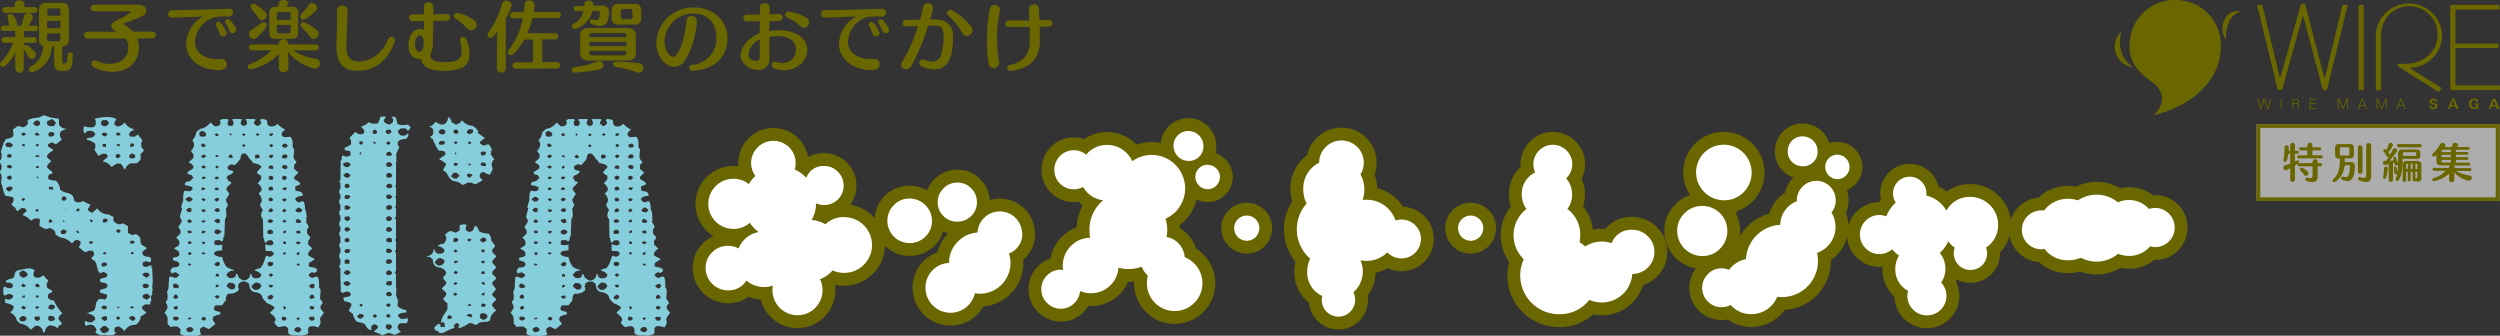<svg xmlns="http://www.w3.org/2000/svg" xmlns:xlink="http://www.w3.org/1999/xlink" viewBox="0 0 584 78.41"><rect x="0" y="0" width="584" height="78.41" fill="#333333" stroke="none"/><defs><style>.cls-1,.cls-4{fill:none;}.cls-2{fill:#6a6700;}.cls-3{fill:#86cedb;}.cls-4{stroke:#6a6700;stroke-width:6px;}.cls-5{fill:#fff;}.cls-6{opacity:0.6;}.cls-7{clip-path:url(#clip-path);}</style><clipPath id="clip-path"><rect class="cls-1" x="527.13" y="29.02" width="56.74" height="17.92"/></clipPath></defs><title>subheader_logo</title><g id="レイヤー_2" data-name="レイヤー 2"><g id="メイン"><path class="cls-2" d="M3.56,16l0-1.78c0-.66,0-1.46.07-2.1-.64,1.58-2.36,3.54-3,3.54A.62.62,0,0,1,0,15a.67.67,0,0,1,.23-.48A13.82,13.82,0,0,0,3.08,10h-2a.67.67,0,0,1-.75-.66.68.68,0,0,1,.75-.66H3.57V7.22H1A.64.64,0,1,1,1,6H2.15a10.2,10.2,0,0,0-.34-1.78,1,1,0,0,1-.05-.3.64.64,0,0,1,.66-.66c1,0,1.61,2.2,1.61,2.28A.7.7,0,0,1,3.86,6H5A19.51,19.51,0,0,0,5.6,3.89a1,1,0,0,1,1-.82A1,1,0,0,1,7.66,4c0,.11,0,.46-1,2H8.11a.64.64,0,1,1,0,1.26H5.58V8.69H7.82a.69.69,0,0,1,.78.66.7.7,0,0,1-.78.66H5.58v.69A.57.57,0,0,1,6,10.52c.55,0,1.87,1.24,2.08,1.49a1.12,1.12,0,0,1,.3.75,1.06,1.06,0,0,1-1,1,.87.87,0,0,1-.77-.53,8.58,8.58,0,0,0-1-1.64l-.05-.07V16a1,1,0,0,1-1,1,1,1,0,0,1-1-1ZM1.35,3C.8,3,.53,2.65.53,2.31s.27-.66.82-.66H3.43V1.1a1,1,0,0,1,1.16-1,1,1,0,0,1,1.12,1v.55H8a.68.68,0,0,1,.75.66A.68.68,0,0,1,8,3Zm11.27,7.89h-.52a6.33,6.33,0,0,1-4.67,6,.69.69,0,0,1-.71-.64.83.83,0,0,1,.46-.68,5.56,5.56,0,0,0,2.95-4.8,1.39,1.39,0,0,1-1-1.49V2.22A1.43,1.43,0,0,1,10.7.69h3.79a1.43,1.43,0,0,1,1.6,1.53V9.31a1.44,1.44,0,0,1-1.55,1.56v3.66c0,.2.09.3.25.3.84,0,.87-.12,1-1.92a.66.66,0,0,1,.64-.66.56.56,0,0,1,.57.6c0,3.56-.76,3.72-2.45,3.72-1.4,0-1.88-.48-1.88-1.8Zm1.51-8.46c0-.27-.11-.46-.5-.46H11.52a.43.43,0,0,0-.48.46V3.66h3.09Zm0,2.45H11V6.58h3.09Zm0,2.92H11V9.14a.44.44,0,0,0,.48.5h2.12a.45.45,0,0,0,.5-.5Z"/><path class="cls-2" d="M32.07,9a6.08,6.08,0,0,1,.36,2.1c0,3.68-2.79,5.67-6.22,5.67a9,9,0,0,1-4.35-1.12.88.88,0,0,1-.5-.78.74.74,0,0,1,.75-.76,1.12,1.12,0,0,1,.5.12,7.06,7.06,0,0,0,3,.71c2.53,0,4.37-1.53,4.37-3.77A3.74,3.74,0,0,0,29.35,9H20.57a.8.8,0,1,1,0-1.58h6.83L26.63,7A1.16,1.16,0,0,1,26,6a1,1,0,0,1,.59-.87c1.53-.78,3.95-2,3.95-2.36,0-.09-.11-.14-.25-.14H22.1a.8.8,0,0,1-.91-.76.81.81,0,0,1,.91-.76H32.42c1.16,0,1.73.68,1.73,1.35a1.37,1.37,0,0,1-.75,1.19A28.68,28.68,0,0,1,29.08,5.4c-.12,0-.18.11-.18.18s0,.12.12.18a8.41,8.41,0,0,1,2.08,1.62h4.52a.79.79,0,1,1,0,1.58Z"/><path class="cls-2" d="M51.64,13.79A1.24,1.24,0,0,1,53,15c0,.12,0,1.37-1.87,1.37-4.89,0-7.66-3-7.66-6.08a7.61,7.61,0,0,1,4-6.45c-2.1.09-5.19.25-7.2.25h0a.85.85,0,0,1-1-.82.9.9,0,0,1,.91-.89c3.32,0,11.84-.28,13.26-.34h.05a.9.9,0,0,1,1,.91c0,.44-.36.91-1.1.91a13,13,0,0,0-3.3.18,6.24,6.24,0,0,0-4.52,5.85c0,2.06,1.8,3.93,5.32,3.93.21,0,.41,0,.62,0Zm.46-5.3a.81.81,0,0,1-.78-.6A16.14,16.14,0,0,0,50.48,6a.68.68,0,0,1-.07-.3.61.61,0,0,1,.62-.6c.69,0,1.92,2.28,1.92,2.66a.83.83,0,0,1-.85.76m2.24-.73a.79.79,0,0,1-.71-.52,16.61,16.61,0,0,0-.92-1.87A.72.72,0,0,1,52.6,5a.56.56,0,0,1,.6-.53.72.72,0,0,1,.55.25c.36.39,1.44,1.62,1.44,2.22a.84.84,0,0,1-.85.8"/><path class="cls-2" d="M68.45,11.75a13.4,13.4,0,0,0,5.42,2,1,1,0,0,1,.87,1,1.25,1.25,0,0,1-1.21,1.28,11.63,11.63,0,0,1-6.27-3.86c0,.41.09,1.42.09,1.92v1.71a1.11,1.11,0,0,1-2.22,0V14.31c0-.41.05-1.24.11-1.78a12.81,12.81,0,0,1-6.68,3.68.63.63,0,0,1-.66-.64.65.65,0,0,1,.48-.64,12.49,12.49,0,0,0,5-3.18H58.93a.69.69,0,1,1,0-1.37h6.2v-.14a1.11,1.11,0,0,1,2.22,0v.14h6.33a.69.69,0,1,1,0,1.37ZM59.25,9.12a1.19,1.19,0,0,1-1.08-1.21A1,1,0,0,1,58.73,7,14.93,14.93,0,0,0,61,5.4a.88.88,0,0,1,.57-.21.7.7,0,0,1,.73.69,1,1,0,0,1-.23.59A20.32,20.32,0,0,1,60,8.78a1.12,1.12,0,0,1-.78.34M60.4,4.25a17.92,17.92,0,0,0-1.67-2.17.72.72,0,0,1-.21-.52.69.69,0,0,1,.69-.69c.69,0,2.74,1.9,2.75,1.92a1.06,1.06,0,0,1,.34.75,1.24,1.24,0,0,1-1.16,1.17.83.83,0,0,1-.75-.46m3.91,4.82a1.26,1.26,0,0,1-1.39-1.33V2.92a1.31,1.31,0,0,1,1.39-1.33h.6a8.49,8.49,0,0,0,.27-.94C65.27.2,65.77,0,66.27,0s1.08.25,1.08.68c0,.25-.16.48-.52.91h1.39a1.25,1.25,0,0,1,1.42,1.33V7.73a1.25,1.25,0,0,1-1.42,1.33ZM67.9,3.32a.42.42,0,0,0-.46-.48H65.15a.43.43,0,0,0-.48.48V4.66H67.9Zm0,2.51H64.67V7.29a.45.45,0,0,0,.48.5h2.29a.45.45,0,0,0,.46-.5Zm3-1.23a.76.76,0,0,1-.75-.75.87.87,0,0,1,.25-.57,17.88,17.88,0,0,0,1.71-2.1.94.94,0,0,1,.8-.43A1.19,1.19,0,0,1,74.1,1.85a.92.92,0,0,1-.32.68c-.32.3-2.26,2.08-2.86,2.08m1.6,4.11a15.83,15.83,0,0,0-2-2.26.86.86,0,0,1-.3-.62.69.69,0,0,1,.69-.69A10.08,10.08,0,0,1,74,7a1.08,1.08,0,0,1,.43.85,1.29,1.29,0,0,1-1.14,1.26,1,1,0,0,1-.76-.43"/><path class="cls-2" d="M80.91,10.81c0,2.6,1.07,3.54,2.92,3.54,2.26,0,5.3-1.37,6.83-5.19a.82.82,0,0,1,1.6.25,1,1,0,0,1-.07.37c-.77,2.1-2.9,6.76-8.68,6.76-3.11,0-4.91-1.64-4.91-5.51v-.41c.07-2.63.14-4.35.14-6.56,0-.5,0-1,0-1.55A1.15,1.15,0,0,1,79.93,1.3a1.23,1.23,0,0,1,1.28,1.26c0,.21-.13,3.5-.3,7.86Z"/><path class="cls-2" d="M104.22,3.29a.79.79,0,1,1,0,1.56c-.76,0-1.83.05-3,.05,0,1.71-.09,3.54-.09,4.76a6.13,6.13,0,0,1-.48,2.81,1.4,1.4,0,0,0-.11.53c0,1.28,1.94,1.53,3.31,1.53,3.73,0,4-1.37,4-2.77a8,8,0,0,0-.34-2.12.91.91,0,0,1-.05-.3.65.65,0,0,1,.69-.66.85.85,0,0,1,.8.53,8.73,8.73,0,0,1,.71,3.32,3.5,3.5,0,0,1-1.58,3.25,10.7,10.7,0,0,1-4.48.76c-1.86,0-5-.32-5.23-2.81a2.38,2.38,0,0,1-.52.05c-1.17,0-2.42-1-2.42-3.22s1.12-3.8,2.63-3.8a1.9,1.9,0,0,1,1,.27V4.92l-2.7,0a.8.8,0,0,1-.82-.8.75.75,0,0,1,.82-.76h0c.83,0,1.74,0,2.66,0,0-.85,0-1.51,0-1.81a1,1,0,0,1,1.08-1,1.05,1.05,0,0,1,1.15,1c0,.5,0,1.12,0,1.8l2.93-.05ZM99,10.2c0-1.8-.62-1.92-.91-1.92-.75,0-1.15,1-1.15,2.06s.53,1.76,1,1.76c.23,0,1-.14,1-1.9m11.09-3.15A1.38,1.38,0,0,1,109,6.51a12,12,0,0,0-2.61-2.15.68.68,0,0,1-.37-.62.74.74,0,0,1,.78-.73,11.32,11.32,0,0,1,3.87,1.65,1.48,1.48,0,0,1,.66,1.17,1.26,1.26,0,0,1-1.26,1.23"/><path class="cls-2" d="M116.05,15.86l.09-8.44c-1.07,1.39-1.23,1.42-1.57,1.42a.67.67,0,0,1-.69-.66,1,1,0,0,1,.21-.6A21.26,21.26,0,0,0,117.26.93a1,1,0,0,1,1.05-.78,1.18,1.18,0,0,1,1.24,1.07,13.83,13.83,0,0,1-1.41,3.2V15.86a1,1,0,0,1-1,1.1,1,1,0,0,1-1.07-1.08Zm4.52.2a.75.75,0,1,1,0-1.49h3.93V9.24h-2a17,17,0,0,1-2.54,3.34,1,1,0,0,1-.66.32.66.66,0,0,1-.66-.68.86.86,0,0,1,.2-.53,16.92,16.92,0,0,0,3.27-7.43H120a.72.72,0,1,1,0-1.42h2.33c.09-.57.16-1.15.23-1.74a1,1,0,0,1,1.1-1,1.19,1.19,0,0,1,1.26,1.1c0,.11-.14,1-.25,1.6h5.49a.76.76,0,0,1,.85.71.75.75,0,0,1-.85.71h-5.8a20.66,20.66,0,0,1-1.17,3.54h6.49a.72.72,0,1,1,0,1.44h-3v5.31H130a.75.75,0,1,1,0,1.49Z"/><path class="cls-2" d="M134.33,17a.71.71,0,0,1-.75-.68c0-.3.21-.59.69-.66a18.77,18.77,0,0,0,5.08-1.26,1.43,1.43,0,0,1,.57-.14,1.06,1.06,0,0,1,1.05,1,.81.81,0,0,1-.5.75c-1.24.62-5.94.94-6.15.94M138.4,2.6a5.87,5.87,0,0,1-4.14,4.19.64.64,0,0,1-.66-.62.76.76,0,0,1,.41-.64A4.21,4.21,0,0,0,136.3,2.6h-1.62A.66.66,0,0,1,134,2a.64.64,0,0,1,.73-.62h1.76V1a1.09,1.09,0,0,1,2.15.07v.23h2a1.43,1.43,0,0,1,1.62,1.4c0,1.81-.27,3.36-2.15,3.36a5.13,5.13,0,0,1-1.85-.41.7.7,0,0,1-.48-.62.51.51,0,0,1,.52-.53.71.71,0,0,1,.27.05,2.52,2.52,0,0,0,.73.14c.48,0,.8-.41.8-1.8,0-.25-.2-.34-.48-.34Zm-.87,11.54c-1.17,0-2-.52-2-1.65V8.16c0-1.1.8-1.62,2-1.62h9c1.17,0,2,.5,2,1.64v4.3c0,1.12-.82,1.65-2,1.65Zm8.8-5.88c0-.39-.21-.53-.68-.53h-7.31c-.5,0-.68.16-.68.53v.41h8.66Zm0,1.51h-8.66v1h8.66Zm0,2.12h-8.66v.5c0,.36.23.55.68.55h7.31c.39,0,.68-.14.68-.55Zm-1.89-6.15a1.35,1.35,0,0,1-1.55-1.55V2.44c0-1.08.53-1.53,1.55-1.53h3.77c1,0,1.56.44,1.56,1.53V4.18a1.36,1.36,0,0,1-1.56,1.55Zm4.28,11.13a28.29,28.29,0,0,0-4.85-1.24.69.69,0,0,1-.59-.66c0-.3.25-.6.77-.6.09,0,3.91.14,5.23.39a1.16,1.16,0,0,1,1,1.12,1.06,1.06,0,0,1-1,1.1,1.58,1.58,0,0,1-.53-.11m-1-14.31a.44.44,0,0,0-.44-.44h-1.81a.46.46,0,0,0-.46.44V4.07a.46.46,0,0,0,.46.41h1.81a.43.43,0,0,0,.44-.41Z"/><path class="cls-2" d="M161.86,16.58a.76.76,0,0,1-.84-.75.66.66,0,0,1,.64-.68,6.14,6.14,0,0,0,5.69-6.43c0-3.38-2-5.55-5.39-5.55a6.67,6.67,0,0,0-6.72,6.45c0,2.12,1.17,3.66,2,3.66,1.33,0,2.83-4.57,3.11-8.41A1.22,1.22,0,0,1,162.8,5c0,.43-.52,5.74-2.81,9.15a3.12,3.12,0,0,1-2.52,1.46c-1.73,0-4.14-2-4.14-5.62a8.57,8.57,0,0,1,8.78-8.25c4.74,0,7.82,3.38,7.82,7.13,0,.21,0,.43,0,.64-.62,7-7.95,7-8,7"/><path class="cls-2" d="M179.71,13.72a2.38,2.38,0,0,1-2.58,2.61c-2.28,0-4.14-1.76-4.14-3.36,0-1.81,1.79-4.2,4.48-5.24,0-.41,0-1.56,0-2.74h-.75c-.64,0-1.37,0-2.24,0a.78.78,0,0,1-.83-.78.79.79,0,0,1,.87-.78h3V1.67c0-.6.55-.91,1.12-.91s1.14.3,1.14.92V3.34l2.2-.09H182a.81.81,0,1,1,0,1.62l-2.26.07V7.29a14.47,14.47,0,0,1,2.4-.21c3.2,0,6.45,1.51,6.45,4.69,0,2.36-2.4,4.64-5.42,4.64a6.76,6.76,0,0,1-2.35-.44.83.83,0,0,1-.53-.8.72.72,0,0,1,.71-.76,1.39,1.39,0,0,1,.36.07,4.52,4.52,0,0,0,1.39.25,3.14,3.14,0,0,0,3.2-3.06c0-2.28-1.87-3.22-4.34-3.24a11.34,11.34,0,0,0-1.87.21Zm-2.22-4.48a4.3,4.3,0,0,0-2.65,3.41c0,1.6,1.85,1.6,1.89,1.6.44,0,.76-.41.76-1Zm9.44-3.18a11.9,11.9,0,0,0-3.07-2,.68.68,0,0,1-.43-.64.76.76,0,0,1,.76-.76,12.2,12.2,0,0,1,4.14,1.44A1.33,1.33,0,0,1,189,5.23a1.24,1.24,0,0,1-1.18,1.26,1.37,1.37,0,0,1-.94-.43"/><path class="cls-2" d="M204.15,13.79A1.24,1.24,0,0,1,205.52,15c0,.12,0,1.37-1.87,1.37-4.89,0-7.66-3-7.66-6.08a7.61,7.61,0,0,1,4-6.45c-2.1.09-5.19.25-7.2.25h0a.85.85,0,0,1-1-.82.9.9,0,0,1,.91-.89c3.32,0,11.84-.28,13.26-.34H206A.9.9,0,0,1,207,3c0,.44-.36.91-1.1.91A13,13,0,0,0,202.6,4a6.24,6.24,0,0,0-4.52,5.85c0,2.06,1.8,3.93,5.32,3.93.21,0,.41,0,.62,0Zm.46-5.3a.81.81,0,0,1-.78-.6A16.14,16.14,0,0,0,203,6a.68.68,0,0,1-.07-.3.61.61,0,0,1,.62-.6c.69,0,1.92,2.28,1.92,2.66a.83.83,0,0,1-.85.76m2.24-.73a.79.79,0,0,1-.71-.52,16.61,16.61,0,0,0-.92-1.87.72.72,0,0,1-.11-.36.56.56,0,0,1,.6-.53.72.72,0,0,1,.55.25c.36.39,1.44,1.62,1.44,2.22a.84.84,0,0,1-.85.8"/><path class="cls-2" d="M218.53,6,216.8,6a46.79,46.79,0,0,1-3.94,9.42,1.41,1.41,0,0,1-1.23.76,1.06,1.06,0,0,1-1.12-1,1.44,1.44,0,0,1,.25-.76,39.12,39.12,0,0,0,3.7-8.32l-2.77.05a.73.73,0,0,1-.83-.73.79.79,0,0,1,.82-.8c1.12,0,2.18,0,3.25,0,.28-1,.53-2.08.71-3.06a1,1,0,0,1,1.08-.78,1.15,1.15,0,0,1,1.26,1,14.07,14.07,0,0,1-.73,2.77c.16,0,.89,0,1.24,0,2.33,0,4.16,1.17,4.16,4,0,6.15-2,7.66-4.44,7.66a7.86,7.86,0,0,1-3-.73.84.84,0,0,1-.5-.73.87.87,0,0,1,.87-.85A1.13,1.13,0,0,1,216,14a4.23,4.23,0,0,0,1.74.39,2.12,2.12,0,0,0,2.08-1.6,14.46,14.46,0,0,0,.6-4.28c0-2-.75-2.51-1.81-2.51Zm6.29,1.76a14.77,14.77,0,0,0-3.29-4.09.82.82,0,0,1-.32-.6.8.8,0,0,1,.8-.75c.73,0,3.77,2.28,4.87,3.91a1.49,1.49,0,0,1,.29.87,1.35,1.35,0,0,1-1.32,1.32,1.16,1.16,0,0,1-1-.66"/><path class="cls-2" d="M232.89,8.87a39.09,39.09,0,0,0,.52,5.65.74.74,0,0,1,0,.2,1.3,1.3,0,0,1-1.33,1.21,1.14,1.14,0,0,1-1.12-1,32.37,32.37,0,0,1-.41-5.72,40.5,40.5,0,0,1,.68-7.2,1.06,1.06,0,0,1,1.12-.84,1.16,1.16,0,0,1,1.24,1.1,1.44,1.44,0,0,1,0,.27,31.36,31.36,0,0,0-.68,6.19Zm10-2.61c0,.52,0,1.08,0,1.67s0,1.23,0,1.88c0,4.16-2.58,6.13-6.51,6.74a1.36,1.36,0,0,1-.27,0c-.57,0-.82-.34-.82-.69a.68.68,0,0,1,.57-.68c2.86-.55,4.69-2.24,4.69-5.4V9.71c0-1.21,0-2.35,0-3.4l-2.49,0-2.51,0a.74.74,0,0,1-.71-.78.73.73,0,0,1,.78-.75H237c1.16,0,2.31,0,3.45,0,0-1-.05-1.87-.11-2.65V2a1.09,1.09,0,0,1,1.19-1,1.07,1.07,0,0,1,1.16,1c.05.71.09,1.62.13,2.72l2.2-.07h.05a.78.78,0,1,1,0,1.56Z"/><path class="cls-3" d="M10.11,26.95h.36a7.87,7.87,0,0,0,2.8.69v.11l.14-.11h.09l.27.22v1.23a2,2,0,0,0,1.76,1v.07Q14,30.52,14,31.28v.22a1.22,1.22,0,0,0,.36.9v.29l-1.26,1H13l-.77-.4H12l-.77.4v.51l1.13.72v.29A3.15,3.15,0,0,0,11,36.33v.4l1,1a2.92,2.92,0,0,0-1,1v.43l1.26,1.08v.11c0,.14-.24.28-.72.4l-.27.33v.61q0,.4,1.76.51a3,3,0,0,1,1,2.09,3.84,3.84,0,0,0,2.12.83v.18q1,0,1.13,1.52l.63.43h.9l.36-.22h.41a4.47,4.47,0,0,0,1.49.72,1.3,1.3,0,0,1-.5.9v.51l.77.51h.27l1.13-1a3,3,0,0,0,2.75,1.41,1.57,1.57,0,0,0,1,.51v1a2.72,2.72,0,0,0,1.13.79h.5l.41-.18h.23q1.13.54,1.13.69v1.44q0,.14,1,.58h.14l.36-.18h.5l.9.79-.14.32L33,56l-.14.11h-.14l.14.11v.11l-.14.07v.11q.27,0,.27.61l1.26.79v.11l-1,.83V59q0,1,1.67,1l.36.43V61L35,61.2H34.6L34.24,61h-.14l-.77.32V62l.36.33h.63a2,2,0,0,1,1-.33l.14.11v.11l-.14.11v.11l.23.18v.33l.14,2.71-.14,1.84.14.07v.11l-.14.4v.72l-.36.51.14.51v.5l-.27.29.14.43-.14.07H33.84l-.63.51v.51l1,.94-1.53,1,.14.07v.33q-.63,1.3-1.26,1.41a2.48,2.48,0,0,0-2.39,1.41h-.13a5.23,5.23,0,0,0-1.4-1.12c0,.14-.21.22-.63.22l-.27.4v.61l.27.29v.22l-.63.4H24.77l-.41-.18-.36.18h-.41q-1.13-.36-1.26-.69v-.22l.27-.29q-.5-1.08-1.13-1.23h-.9l-.36.22q-.41,0-.41-1l.14-.11h.14l.5.29h1c0-.17.21-.34.63-.51v-.61a2.6,2.6,0,0,0-1.8-.9v-.11l1-.4q.86,0,1-1.8a2.13,2.13,0,0,1,.77-1.12H24l.36.22L25,69.5V69q0-.32-.77-.32,0-.18-.86-.29v-.51q0-.32.77-.32,0-.18.63-.18l.36-.61q0-.61-1-.72l-.63-.18-.14-.11v-.5q0-.14,1.49-.51l.27-.51q0-.29-.9-.72h-.09l-.41.22h-.36q-.45,0-.9-2.31c-.15,0-.23-.17-.23-.51a1.12,1.12,0,0,1-.9-.61l.63-.72v-.51l-.36-.51h-.9a1.69,1.69,0,0,1-.9.33l-1.35-1.12a1.13,1.13,0,0,1,.36-.72v-.69L18,56q-.86.25-.86.61l-.41.22a3.66,3.66,0,0,0-2-1.23l-.86-.22-.9-.58q0-1.23-1.4-1.52H11.5l-.41.18h-.5a3.43,3.43,0,0,1-1.4-.79l.14-1.12-.14-.51H8.08l-.9.51a3.77,3.77,0,0,0-1.89-1.3v-.11l.9-.83V49l-.5-.4H5.05l-1,.72q-.18,0-.5-.83-.86-.5-.86-.79a1.85,1.85,0,0,0,.5-1.12v-.22q0-.4-1.76-.58Q1,45.75.5,43.3l-.27-.58L.36,41.6v-.33a1.31,1.31,0,0,0-.36-.9v-.29a2.11,2.11,0,0,0,.36-1.41L0,38v-.51a1,1,0,0,0,.36-.72v-.79l-.14-.61.63-2,.54-.9q1.76-.22,1.76-1v-.22l-.14-1,1.13-.79a2.37,2.37,0,0,1,1.13.29q1.26-.32,1.26-1.19l-.09-.11v-.11q0-.65,2.75-.9ZM6.18,62.71h1q.9.25.9.51l-.27.61v.11q0,.76.54.9H9.2l1-.51q.77,1.08,1.13,1.12l-.41.79V67a1.91,1.91,0,0,0,1.17.79l.09.51a1.46,1.46,0,0,0-1,.61v.4q0,.72,1.4.9a12.13,12.13,0,0,0,2,3,1.81,1.81,0,0,0-.9,1v.4q.77.79.77,1.12-.9.4-.9.83l-.14.07H13.4a2.42,2.42,0,0,0-1.53-.58H11.5a1.67,1.67,0,0,0-1,1.59h-.23l-.41-.29.14-.11q0-.51-1-1.12H8.21l-.9.83H7.08a3.22,3.22,0,0,0-2.3-1.33q-1-.69-1-1.3A3,3,0,0,0,2.39,73v-.11a1.46,1.46,0,0,0,.77-1.12v-.22q-.18-.4-1.9-.79l-.14-.11v-.11l.14-.07V70.4l-.14-.51.14-.11H1.4l.36.22h.36q.9-.36.9-.51V69l-.63-.32h-.5A1.69,1.69,0,0,1,1,69l-.23-.32V67.26L1,67h.27a1.49,1.49,0,0,0,.86.32h.41L3,67v-.51Q2.75,66,1.49,66l-.09-.11v-.22Q1.4,65.35,3,65A1.07,1.07,0,0,0,3.38,64l.14-.07h.14l-.14-.11v-.11q0-.58,2.53-.9ZM1.26,33.62q0,.69.5.69l.5.11h.27L3,34V33.8l-.63-.51H1.76ZM1.4,44v.22l.63.51h.09A1.54,1.54,0,0,0,3,44l-.27-.4H1.89Zm.23-7.69.14.51h.63l.36-.29v-.22L2.39,36H2Zm0,2.74.5.29h.41l.23-.18v-.32l-.36-.29H2q-.32,0-.41.51m0,2.31v.22l.5.4h.27l.36-.29V41.2L2.26,41H2.12ZM5.05,63.22q0,.29-.41.29l-.09.11v.61a1.46,1.46,0,0,0,.72.61h.41a1.74,1.74,0,0,0,.77-.61V64a1.85,1.85,0,0,0-1-.79Zm-.5,11.22v.11l.23.51h.9l.5-.43v-.4l-.5-.4q-.95,0-1.13.61m.63-8.19q0,.4-.27.4l.36.4h.41L6,66.76v-.11l-.63-.4Zm.23,5.16-.5.51.5.29h.41l.23-.4ZM5.05,31.17v.33l.23.18h.41L6,31.39v-.11L5.68,31H5.28Zm0,15.37q.18.4.36.4l.41-.29v-.22l-.27-.18H5.41ZM5.19,33.8v.33h.63V33.8l-.27-.18H5.41Zm0,35.48v.22h.63V69H5.55ZM7.8,28.75q0,.51.9.72.59-.22.63-.4v-.61l-.63-.4q-.77.33-.9.69m.14,45.48q.45.72.63.72h.27q.5-.22.5-.51l-.14-.51H8.35ZM8.21,31.1v.4l.23.18h.14l.63-.07v-.22l-.5-.4Zm0,18,.5.4h.14L9,49v-.11H8.44Zm0,17.47v.22l.36.29H9.2v-.51l-.36-.29H8.57Zm0,5.27v.11c.24,0,.36.1.36.29l.63-.51-.36-.18H8.57Zm.14-38v.11l.23.22H9v-.51H8.57Zm0,2.42v.43h.23l.63-.11v-.22l-.63-.11Zm0,2.74v.11l.23.18h.27L9.2,39l-.5-.29Zm0,30.21v.11l.36.29L9,69.39V69H8.57Zm.23-28v.18l.41.33v-.33l-.27-.18ZM11,28.35v.72l.54.4h1.13a.88.88,0,0,1,.36-.61v-.22a2.34,2.34,0,0,0-.86-.79H12Zm.27,2.81.14.72h.86l.41-.29V31.1L12,30.77Zm0,40.86.5.29h.5l.54-.4v-.11q0-.54-.41-.61h-.63q-.36,0-.5.83m0,2v.58a.76.76,0,0,0,.63.43q.9-.18.9-.43v-.4l-.54-.4H11.5Zm.14-30.32v.5l.63.07h.36V43.8l-.23-.18H12Zm.36,7.47c0,.12-.12.18-.36.18V52h.5l.36-.29V51.6Zm2.39,3v.11l.27.4H15q.36-.07.63-.72l-.77-.4a1.74,1.74,0,0,0-.77.61m.63-8.3-.36.61q.18.4.36.4h.41l.36-.29v-.4l-.36-.33Zm-.09,5.67.09.29h.41v-.07l-.27-.22Zm.5-2.42h.23V49h-.23ZM17.82,49v.33h.72v-.61h-.36Zm0,5.05v.11l.36.29h.27v-.29L18,53.83Zm7.8-26.67v.11l.14-.11h.14q1.26.22,1.26.61l-.41.51v.61l.54.4h.36a2.08,2.08,0,0,0,1.4-.83h.13A3.12,3.12,0,0,0,30.68,30a.7.7,0,0,1,.63.4q-.45,0-1.13.72v.51l.36.29h.9l.77-.51,1,1.3V33L33,33.3v1l.63.83v.07l-.9.94.14.07v.94a3.83,3.83,0,0,1-.9,1H30.81q-.95,0-1.62,1.41h-.13q-.63-1.26-1-1.34h-.86l-1,.72H26a3.18,3.18,0,0,0-2-1.23v-.07l1.13-.94v-.18q0-.61-.77-.61h-.5l-.77.51H23l-1-1.52.27-.29v-1a4.55,4.55,0,0,0-1.9-.94l-.14-.4q1.89-.11,1.89-.79l.14-.11v-.11a1.41,1.41,0,0,0-.9-.69h-.77q-.63.25-.63.58h-.14q-.23,0-.36-1l.14-.29-.14-.11.5-.29q0,.29,1.4.29a.89.89,0,0,0,1-1v-.61l-.23-.29v-.11a12.73,12.73,0,0,1,3.52-.4M21,56.36l-.27.4.36.18h.54v-.58Zm.23-5.16-.23.29v.11l.36.29h.27v-.4Zm2.17,25.55v.4l.5.61h.36q.95,0,1.17-.61v-.4l-.77-.61h-.5Zm.23-48.4v.72l.54.4h.09a1.07,1.07,0,0,0,1.17-.72v-.11L25,28.07H24ZM24,31l-.27.4.63.51L25,31.6V31.1L24.36,31Zm-.27,30.61v.51l.63.22q0-.14.5-.33l.14-.07v-.33l-.36-.29h-.5Zm0,10.11v.22l.41.29h.5l.36-.29V71.7l-.36-.29h-.5Zm0,2.53v.22l.63.51.63-.22v-.79l-.5-.11q-.77.22-.77.4M24,34.31h.77v-.69H24Zm0,17.07v.43l.23.18h.41l.5-.4v-.29l-.27-.22h-.5Zm0,7.8v.11l.63.11h.14v-.51h-.41ZM27.16,36l-.14.69.5.33.63-.51v-.22L27.79,36Zm0-4.94v.58h.77l.23-.18v-.11a.7.7,0,0,0-.63-.4Zm0,2.81.63.4.23-.4V33.8l-.23-.18h-.27Zm0,20v.22l.36.29h.27l.36-.29v-.22l-.36-.29h-.27Zm0,20.32v.22l.36.29h.14l.5-.4-.5-.4h-.14Zm.23-2.53V72h.27l.27-.22V71.7Zm2.8-35.37v.4l.36.33h.63l.41-.33v-.4l-.5-.4h-.41Zm0,37.9v.22l.63.51h.36l.41-.33v-.4l-.63-.4q-.77.22-.77.4m.14-40.53.14.11V34l-.14.11v.07l.14.11h.5l.36-.29V33.7l-.23-.18h-.41Zm0,22.74.14.11v.11l-.14.29h.77l.36-.29v-.11l-.36-.29h-.41Zm0,15.48.14.11h.72V71.7l-.23-.18h-.14Zm.14-12.74.23.22h.5v-.33l-.23-.18h-.14ZM33.34,64v.32l.77.51h.14a1.47,1.47,0,0,0,.72-.61v-.11l-.5-.4H33.7Zm0,2.53V67l.36.29h.63l.41-.29v-.43l-.41-.29H33.7Zm0,2.45v.5q0,.15.9.51.86-.36.86-.94c-.33,0-.5-.18-.5-.4H34Z"/><path class="cls-3" d="M51.92,27.81h1.26l.23.18v.11l-.23.29v.72l.36.29h.77l.23-.51v-.51l-.36-.4.27-.18h1.89l.23.18q-.23,0-.36.83a.86.86,0,0,0,.63.58h.23q.63-.18.63-.69a1.32,1.32,0,0,0-.36-.83l.14-.07h2l.23.18-.36.51v.4l.63.51h.36L61,28.9v-.4l-.23-.29V28l.23-.18q1.4,0,1.4.51,0,1.19.9,1.19h.36a1.63,1.63,0,0,0,1.13-.61q1.22,1.23,1.76,1.23v.11l-.72.79v.61l.5.4h.23l1.26-.11a2,2,0,0,1,.54,1.44v1l.36.58-.14,1.62a1.43,1.43,0,0,0,.63,1.12V38l-.5.5v.94l1,.9-1,1v.29q.23.51.63.51l.77.61V43q0,.18-1.13.51v1l1.35.33a1.16,1.16,0,0,1,.41.9,2.84,2.84,0,0,0-1.67.51H69v.4a1.47,1.47,0,0,0,.72.61H70l.36-.22h.41q.36,0,.5,1.62l-.14.11q.27,0,.41,1.12l.09.11v.29l-.09.11v.11l.23.18-.14.11H71.5l.09.51v.4l-.09.11V52q.18,0,.63,1l-.41.69v.83l.77.9a1.27,1.27,0,0,1-.5.79v.94l1,.9q-1,.69-1,1.3v.22q0,.18,1.49.9v.11l-1.35.9v.72a3,3,0,0,0,1.35.29q0,.22.41.22l.13.07v.61l-.54.4-.36-.18h-.27a1.26,1.26,0,0,0-.72.61v.18l.63.5h.36a2.14,2.14,0,0,1,1-.29q.41.29.41,1.91v.61a1.4,1.4,0,0,1,.36.9l-.14,1.73.63.9v.11l-.5.69v.61l.77,1-.9,1.3.14,1.12-.5,1-1-.29h-.9l-.5.4v1.23q0,.25-1.4.58l-1.4-.07h-.86q-1-.32-1-.51v-.72a.87.87,0,0,0-.77-.9H65.9l-.36.18H65a3.17,3.17,0,0,1-.9-1V75.2l.27-.33v-.4a3,3,0,0,0-1.26-1.3V73l1-1v-.11q-.09-.43-1.76-1.08l-1-1.12q0-.94-1.4-1.41-1.67,0-1.76-2l-.77-.51h-.41a1.45,1.45,0,0,0-1.35.69l.09.11v.11l-.23.29.23.22v.61a2.93,2.93,0,0,1-2.39.79q-.63.29-.63,1.73-.23,0-.77.9l-.09.11h-1.4c-.21,0-.38.23-.5.69s.45.64,1.35.83l.14.07v.43q0,.18-1,.29,0,.22-.5.22l-.27.51v.4l.63.9-1.53,1.23-1.26-.61H47.5l-.77.5v.79l.23.32v.07q-.32.51-1.76.51h-.14l-.72-.07-.14.07h-.14l-.14-.07H43.8l-.36.07a2.57,2.57,0,0,1-1.4-.58l.14-.51v-.51l-.77-.61H40.28l-.36.18-.77-.79V74.37a2.07,2.07,0,0,0-.77-1.3,3.21,3.21,0,0,0,.77-1.3,1.86,1.86,0,0,0-.41-1v-.32a1.16,1.16,0,0,0,.41-.9v-.79L39,68.31l.36-1,.14-2.53.41-.18.86.29h.41l.63-.5v-.29l-.77-.5h-.14l-.9.29-.09-.11.09-.07v-.11l-.23-.32.5-.79q1.62,0,1.62-.72t-1.35-.9l-.14-.11v-.4c0-.19.25-.29.77-.29q.72-.32.72-.51v-.22q0-.72-1-1.12l-.14-.07v-.22q1.13-.61,1.13-.79v-.61q0-.4-.72-1l1-1v-.72l-.5-.79.77-1.23v-.29l-.41-.9.5-1.84V48.6l-.23-.18.5-1.62v-.29q0-1.95.5-1.95l.63.11h.5l.54-.4v-.4q0-.32-1.67-.61l-.14-.11q0-.79,1.17-.79l.86-.83-.5-.69a1,1,0,0,1-.9-.4v-.11q0-.18,1.17-.83l.23-.4v-.29l-.5-.61c-.33,0-.5-.1-.5-.29v-.11l1-.9v-.83l-.63-.9q.36,0,.77-1.12v-.29a1.23,1.23,0,0,0-.36-.9v-.11a3.18,3.18,0,0,0,.86-1.84q.9-.9,1.26-.9.81,0,2.17-1.41.77.9,1,.9h.13q1.13,0,1.13-.9l-.14-.51ZM40.55,66.29l-.14.51V67l.36.29h.5l.54-.18v-.32l-.63-.51Zm0,7.69-.14.61.5.29h.36l.54-.4V74.3L41.41,74Zm0-4.84v.51l.63.18c0-.12.12-.18.36-.18v-.51l-.36-.32h-.27Zm0,2.71V72l.36.32h.27l.36-.32v-.29l-.27-.22H41ZM43.3,46.51v.07l.63.51h.5l.54-.4V46.4l-.54-.4h-.5Zm.9,2-.5.29-.14.11v.29l.36.33h.63l.13-.11h.14l-.14-.11V49l.14-.11v-.11Zm-.63,28.3v.4l.5.4q.9,0,1.13-.61a.9.9,0,0,0-.86-.61q-.77.22-.77.43m.14-22.67c.15,0,.23.11.23.32h.63l.27-.22v-.11l-.41-.29h-.36Zm.09-2.6v.29l.27.22h.36l.41-.32v-.11l-.5-.4H44.2Zm.14,4.84V57h.5l.41-.33-.41-.29Zm0,2.74v.18l.41.32.5-.43c-.18,0-.27-.1-.27-.29H44.2Zm0,2.42V62h.5l.27-.22-.27-.18Zm0,12.74v.29h.5l.27-.22c0-.12-.12-.18-.36-.18Zm2.66-43.45v.79l.36.29h.77l.41-.29v-.11q0-.72-.9-.9h-.14ZM47,33.77v.29l.41.32h.23l.41-.32v-.11l-.5-.4h-.27Zm0,2.71v.11l.41.33h.23l.41-.33v-.29l-.5-.22Zm0,2.45V39l.54.43.5-.32v-.18l-.41-.32Zm.41,2.31-.27.29v.11l.27.22h.23l.41-.32v-.18ZM47.09,44v.4h.5l.41-.33-.41-.29h-.23Zm0,2.53v.07l.5.43.41-.32v-.11l-.41-.29h-.23Zm0,2.42v.29l.41.33.5-.22V49l-.63-.11Zm0,2.71v.11l.27.22h.23l.41-.32v-.18h-.63Zm.27,2.24-.27.29v.11l.27.22h.23l.41-.32V54Zm-.27,2.81.41.33h.09l.41-.33-.41-.29H47.5Zm0,2.45v.07l.27.22h.23l.41-.29-.41-.22h-.23Zm0,15.16v.29l.27.22H48l.14-.51L47.59,74H47.5Zm7.85-35.8h-.41l-.36-.18q-1,.4-1,.61V39q0,.83,1,.83l.36.29v.11a2.59,2.59,0,0,1-1.35.79l-.27.61q.23,0,.5.72c.42.07.63.17.63.29v.11l-1.13,1.12v.51l.63.79v.22l-.77,1.19a2.37,2.37,0,0,0,.5,1.23l-.5,1,.14,1.62-.36.9-.14,3.83q-.27,0-.27,1l-.36.22-.5-.29h-.41q-.77,0-.77.29v.79l.9.11.9-.11v1.34q-1.89,0-1.89.79v.11a2.62,2.62,0,0,0,1.89.61,5.55,5.55,0,0,0,1,2.31,5,5,0,0,0,1.76.72v.18H54a2.57,2.57,0,0,0-1.13.94v.07q.54.72.77.72H54q1.13,0,1.13-1h.14q.18,0,.5.9l.9.61h.14A1.47,1.47,0,0,0,58.46,64h.27a1,1,0,0,0,.77,1h.36q.9,0,1.13-.61v-.29a2,2,0,0,0-1.49-.83v-.07c0-.14.12-.22.36-.22,0-.14.3-.24.9-.29a5.29,5.29,0,0,0,1.13-2.24l.23-.61.14-.11h.14l.36.22h.41a.87.87,0,0,0,.77-.9l-.54-.4H62.25L62,58.42V57.19l.23-.18q0,.22.9.29a.69.69,0,0,0,.77-.5c-.15-.46-.36-.69-.63-.69q-.95,0-1,.5l-.36.07-.27-.79.14-.11-.27-.18-.09-4.48q-.27,0-.41-.69a2,2,0,0,1,.41-1.34l-.63-1v-.51a1.22,1.22,0,0,0,.36-.9v-.11a3,3,0,0,0-.77-1.41,1.33,1.33,0,0,0,.77-1.12,3.91,3.91,0,0,0-1-1.3q.18,0,.86-.9V41q-.36,0-1-.69v-.11l1-1.12v-.18q-.27-.54-1.89-.83a3.25,3.25,0,0,0-.86-1,2.59,2.59,0,0,0-1-1.19h-.5q-.45,0-.63,1.3Zm-4.83-7.07q.27,0,.27.33H51v-.4l-.27-.22h-.23Zm.27,9.82-.27.4.41.22h.23l.41-.32v-.07l-.27-.22Zm0,2.53-.27.4v.11l.63.11h.14l.27-.22v-.11l-.41-.29Zm.14,2.42-.41.4v.11l.41.32h.23l.41-.32v-.4ZM50.11,49v.18l.41.33H51l.36-.33-.23-.51h-.63Zm0,2.53v.18l.77.5q0-.18.5-.18v-.61q0-.14-.5-.32-.77.22-.77.43m0,2.42v.5l.63.29H51l.77-.61-.63-.51h-.63Zm0,7.69v.18l.41.33H51l.36-.33v-.4L51,61.16h-.27Zm0,7.65.63.51.63-.51c-.15,0-.23-.1-.23-.29h-.63Zm.27-32.63H51v-.4h-.63Zm0,2.24v.4h.36l.41-.32v-.07q-.41,0-.41-.32Zm0,25.26v.4h.77v-.4l-.41-.32Zm0,2.53v.4h.36l.41-.32v-.07l-.27-.22h-.23Zm2.53.18.9.72h.63a.7.7,0,0,0,.5-.72v-.29l-.63-.51h-.77q-.23,0-.63.79m.9-30.82-.54.51c.18,0,.27.11.27.33h.63l.14-.11h.14a1,1,0,0,0-.63-.72m0-4.94-.27.29.27.22h.09l.27-.22Zm2.75.29v.11l.27.22h.23l.27-.22v-.11L57,31.13Zm0,2.53v.11l.41.32.36-.32v-.11L57,33.66Zm2.17,33V67q.54.72.77.72h.09A1.33,1.33,0,0,0,61,66.9v-.29A1.35,1.35,0,0,0,59.86,66q-.41,0-1.13.9m.86-30.61V37h.63l.54-.29q-.27-.61-.54-.61h-.36Zm.14-4.87.41.33h.09l.41-.33-.41-.29h-.09Zm2.66,22.67c.09.39.21.58.36.58h.54l.5-.18V54l-.41-.33h-.5Zm.14-2.53v.18l.36.32h.5l.41-.32v-.18l-.41-.32h-.5Zm0,9.78v.51l.36.33h.5l.41-.33v-.51l-.63-.18H63Zm0,8v.33q.14.29.77.29l.5-.4v-.4l-.41-.32h-.23Zm.23-32.84.41.43h.23l.41-.33v-.29l-.5-.22Zm0,2.45v.4l.63.11h.41v-.61l-.27-.22h-.36Zm0,2.31v.5l.41.29h.14l.5-.18v-.61l-.5-.22Zm0,2.53v.61l.54.18q0-.18.5-.18v-.51l-.41-.33Zm0,2.63v.4L63,47h.5l.27-.22v-.29l-.41-.33H63Zm0,2.63v.51h.63l.41-.33V49l-.41-.33h-.23Zm0,15.16v.07l.54.43.5-.43v-.07l-.41-.32h-.23Zm0,2.53v.07l.54.43.5-.43v-.18l-.63-.11H63Zm.14-35.37v.18l.27.22h.23l.41-.33v-.29h-.63Zm.27,2.31-.27.4.5.32h.14l.27-.51-.41-.22ZM65.9,74l-.09.51q.09.4.72.4l.41-.4V74.3L66.53,74Zm0-40.1v.29l.41.29h.5l.36-.29v-.29l-.36-.33h-.5Zm0,2.53v.51l.9.07.36-.4V36.4l-.36-.33h-.5Zm0,2.42v.29l.41.32h.63l.23-.43v-.07q0-.22-.72-.43c-.36.12-.54.23-.54.32m0,2.42v.61l.54.18h.09l.41-.29v-.5l-.5-.22Zm0,2.81.41.33h.36l.27-.22v-.4h-.63Zm0,2.53v.11l.41.32h.23l.41-.32v-.11l-.41-.29h-.23Zm.41,2.13q0,.33-.41.33v.07l.27.43h.27l.5-.43-.5-.4Zm-.41,3,.41.22h.23l.27-.22v-.11l-.27-.4Zm.27,2.35v.4h.36l.27-.22v-.4h-.36Zm0,2.31V57h.63v-.4l-.27-.22Zm0,2.53v.4l.27.22.36-.32v-.07l-.27-.22Zm0,12.63V72l.36.32.27-.43v-.07l-.27-.22Zm2.53,5.56a1.29,1.29,0,0,0,1.13.51l.5-.4v-.4l-.5-.43H69.6a.94.94,0,0,0-.9.72m.27-28q.18.51,1.13.51l.5-.4V49L70,48.53H69.6Zm.09,2.24.13.11v.18l-.13.11v.11l.41.22h.23l.63-.11v-.4l-.63-.43Zm0,2.82.63.51q0-.14.54-.29l-.14-.5h-.63Zm0,2.53.41.33h.36l.41-.33-.41-.29h-.36Zm.13,2.53.41.43.36-.32v-.4H69.6Zm0,15.16.5.43.27-.33v-.29h-.5ZM69.33,62H70v-.4h-.63Zm2.8,4.84.63.51h.36l.36-.29v-.22l-.09-.51h-.63ZM72.35,74l-.23.4.5.51h.14c.42,0,.66-.13.72-.4L73.39,74Zm0-4.84v.51l.5.18q0-.18.54-.18v-.51L73,68.81h-.23Zm0,2.53V72l.41.32H73l.41-.32v-.18q-.14-.33-.77-.33Z"/><path class="cls-3" d="M132.79,27.81h1.26l.23.18v.11l-.23.29v.72l.36.29h.77l.23-.51v-.51L135,28l.27-.18h1.89l.23.18q-.23,0-.36.83a.86.86,0,0,0,.63.58h.23q.63-.18.63-.69a1.32,1.32,0,0,0-.36-.83l.14-.07h2l.23.18-.36.51v.4l.63.51h.36l.63-.51v-.4l-.23-.29V28l.23-.18q1.4,0,1.4.51,0,1.19.9,1.19h.36a1.63,1.63,0,0,0,1.13-.61q1.22,1.23,1.76,1.23v.11l-.72.79v.61l.5.4h.23l1.26-.11a2,2,0,0,1,.54,1.44v1l.36.58-.14,1.62a1.43,1.43,0,0,0,.63,1.12V38l-.5.5v.94l1,.9-1,1v.29c.15.34.36.51.63.51l.77.61V43q0,.18-1.13.51v1l1.35.33a1.16,1.16,0,0,1,.41.9,2.84,2.84,0,0,0-1.67.51h-.09v.4a1.47,1.47,0,0,0,.72.61h.27l.36-.22h.41q.36,0,.5,1.62l-.14.11q.27,0,.41,1.12l.09.11v.29l-.09.11v.11l.23.18-.14.11h-.09l.09.51v.4l-.09.11V52q.18,0,.63,1l-.41.69v.83l.77.9a1.27,1.27,0,0,1-.5.79v.94l1,.9q-1,.69-1,1.3v.22q0,.18,1.49.9v.11l-1.35.9v.72a3,3,0,0,0,1.35.29q0,.22.41.22l.14.07v.61l-.54.4-.36-.18h-.27a1.26,1.26,0,0,0-.72.61v.18l.63.5H154a2.14,2.14,0,0,1,1-.29q.41.29.41,1.91v.61a1.4,1.4,0,0,1,.36.9l-.14,1.73.63.9v.11l-.5.69v.61l.77,1-.9,1.3.14,1.12-.5,1-1-.29h-.9l-.5.4v1.23q0,.25-1.4.58l-1.4-.07h-.86q-1-.32-1-.51v-.72a.87.87,0,0,0-.77-.9h-.63l-.36.18h-.5a3.17,3.17,0,0,1-.9-1V75.2l.27-.33v-.4a3,3,0,0,0-1.26-1.3V73l1-1v-.11q-.09-.43-1.76-1.08l-1-1.12q0-.94-1.4-1.41-1.67,0-1.76-2l-.77-.51h-.41a1.45,1.45,0,0,0-1.35.69l.09.11v.11l-.23.29.23.22v.61a2.93,2.93,0,0,1-2.39.79q-.63.29-.63,1.73-.23,0-.77.9l-.09.11h-1.4c-.21,0-.38.23-.5.69s.45.64,1.35.83l.14.07v.43q0,.18-1,.29,0,.22-.5.22l-.27.51v.4l.63.9-1.53,1.23-1.26-.61h-.09l-.77.5v.79l.23.32v.07q-.32.51-1.76.51h-.14l-.72-.07-.14.07h-.14l-.13-.07h-.14l-.36.07a2.57,2.57,0,0,1-1.4-.58l.14-.51v-.51l-.77-.61h-1.13l-.36.18L120,75.6V74.37a2.07,2.07,0,0,0-.77-1.3,3.22,3.22,0,0,0,.77-1.3,1.86,1.86,0,0,0-.41-1v-.32a1.16,1.16,0,0,0,.41-.9v-.79l-.14-.43.36-1,.14-2.53.41-.18.86.29h.41l.63-.5v-.29l-.77-.5h-.14l-.9.29-.09-.11.09-.07v-.11l-.23-.32.5-.79q1.62,0,1.62-.72t-1.35-.9l-.14-.11v-.4q0-.29.77-.29.72-.32.72-.51v-.22q0-.72-1-1.12l-.14-.07v-.22q1.13-.61,1.13-.79v-.61q0-.4-.72-1l1-1v-.72l-.5-.79.77-1.23v-.29l-.41-.9.5-1.84V48.6l-.23-.18.5-1.62v-.29q0-1.95.5-1.95l.63.11h.5l.54-.4v-.4q0-.32-1.67-.61l-.14-.11q0-.79,1.17-.79l.86-.83-.5-.69a.94.94,0,0,1-.9-.4v-.11q0-.18,1.17-.83l.23-.4v-.29l-.5-.61c-.33,0-.5-.1-.5-.29v-.11l1-.9v-.83l-.63-.9q.36,0,.77-1.12v-.29a1.23,1.23,0,0,0-.36-.9v-.11a3.18,3.18,0,0,0,.86-1.84q.9-.9,1.26-.9.81,0,2.17-1.41.77.9,1,.9h.14q1.13,0,1.13-.9l-.14-.51ZM121.42,66.29l-.14.51V67l.36.29h.5l.54-.18v-.32l-.63-.51Zm0,7.69-.14.61.5.29h.36l.54-.4V74.3l-.41-.33Zm0-4.84v.51l.63.18c0-.12.12-.18.36-.18v-.51l-.36-.32h-.27Zm0,2.71V72l.36.32h.27l.36-.32v-.29l-.27-.22h-.23Zm2.75-25.34v.07l.63.51h.5l.54-.4V46.4l-.54-.4h-.5Zm.9,2-.5.29-.14.11v.29l.36.33h.63l.14-.11h.14l-.14-.11V49l.14-.11v-.11Zm-.63,28.3v.4l.5.4q.9,0,1.13-.61a.9.9,0,0,0-.86-.61q-.77.22-.77.43m.14-22.67c.15,0,.23.11.23.32h.63l.27-.22v-.11l-.41-.29h-.36Zm.09-2.6v.29l.27.22h.36l.41-.32v-.11l-.5-.4h-.14Zm.14,4.84V57h.5l.41-.33-.41-.29Zm0,2.74v.18l.41.32.5-.43c-.18,0-.27-.1-.27-.29h-.36Zm0,2.42V62h.5l.27-.22-.27-.18Zm0,12.74v.29h.5l.27-.22c0-.12-.12-.18-.36-.18Zm2.66-43.45v.79l.36.29h.77l.41-.29v-.11q0-.72-.9-.9H128Zm.36,2.92v.29l.41.32h.23l.41-.32v-.11l-.5-.4h-.27Zm0,2.71v.11l.41.33h.23l.41-.33v-.29l-.5-.22Zm0,2.45V39l.54.43.5-.32v-.18l-.41-.32Zm.41,2.31-.27.29v.11l.27.22h.23l.41-.32v-.18ZM128,44v.4h.5l.41-.33-.41-.29h-.23Zm0,2.53v.07l.5.43.41-.32v-.11l-.41-.29h-.23Zm0,2.42v.29l.41.33.5-.22V49l-.63-.11Zm0,2.71v.11l.27.22h.23l.41-.32v-.18h-.63Zm.27,2.24-.27.29v.11l.27.22h.23l.41-.32V54ZM128,56.69l.41.33h.09l.41-.33-.41-.29h-.09Zm0,2.45v.07l.27.22h.23l.41-.29-.41-.22h-.23Zm0,15.16v.29l.27.22h.63l.14-.51-.54-.33h-.09Zm7.85-35.8h-.41l-.36-.18q-1,.4-1,.61V39q0,.83,1,.83l.36.29v.11a2.6,2.6,0,0,1-1.35.79l-.27.61q.23,0,.5.72c.42.07.63.17.63.29v.11l-1.13,1.12v.51l.63.79v.22l-.77,1.19a2.37,2.37,0,0,0,.5,1.23l-.5,1,.14,1.62-.36.9-.14,3.83q-.27,0-.27,1l-.36.22-.5-.29h-.41q-.77,0-.77.29v.79l.9.11.9-.11v1.34q-1.89,0-1.89.79v.11a2.62,2.62,0,0,0,1.89.61,5.54,5.54,0,0,0,1,2.31,5,5,0,0,0,1.76.72v.18h-.63a2.57,2.57,0,0,0-1.13.94v.07c.36.48.62.72.77.72h.36Q136,65,136,64h.14q.18,0,.5.9l.9.61h.14A1.47,1.47,0,0,0,139.33,64h.27a1,1,0,0,0,.77,1h.36q.9,0,1.13-.61v-.29a2,2,0,0,0-1.49-.83v-.07c0-.14.12-.22.36-.22q0-.22.9-.29a5.29,5.29,0,0,0,1.13-2.24l.23-.61.14-.11h.13l.36.22H144a.87.87,0,0,0,.77-.9l-.54-.4h-1.13l-.23-.22V57.19l.23-.18c0,.14.3.24.9.29a.69.69,0,0,0,.77-.5q-.23-.68-.63-.69-.95,0-1,.5l-.36.07-.27-.79.14-.11-.27-.18-.09-4.48q-.27,0-.41-.69a2,2,0,0,1,.41-1.34l-.63-1v-.51a1.22,1.22,0,0,0,.36-.9v-.11a3,3,0,0,0-.77-1.41,1.33,1.33,0,0,0,.77-1.12,3.91,3.91,0,0,0-1-1.3q.18,0,.86-.9V41q-.36,0-1-.69v-.11l1-1.12v-.18q-.27-.54-1.89-.83a3.25,3.25,0,0,0-.86-1,2.59,2.59,0,0,0-1-1.19h-.5q-.45,0-.63,1.3ZM131,31.42q.27,0,.27.33h.63v-.4l-.27-.22h-.23Zm.27,9.82-.27.4.41.22h.23l.41-.32v-.07l-.27-.22Zm0,2.53-.27.4v.11l.63.11h.13l.27-.22v-.11l-.41-.29Zm.14,2.42-.41.4v.11l.41.32h.23l.41-.32v-.4ZM131,49v.18l.41.33h.5l.36-.33-.23-.51h-.63Zm0,2.53v.18l.77.5q0-.18.5-.18v-.61q0-.14-.5-.32-.77.22-.77.43M131,54v.5l.63.29h.27l.77-.61-.63-.51h-.63Zm0,7.69v.18l.41.33h.5l.36-.33v-.4l-.36-.29h-.27Zm0,7.65.63.51.63-.51c-.15,0-.23-.1-.23-.29h-.63Zm.27-32.63h.63v-.4h-.63Zm0,2.24v.4h.36L132,39v-.07c-.27,0-.41-.11-.41-.32Zm0,25.26v.4H132v-.4l-.41-.32Zm0,2.53v.4h.36l.41-.32v-.07l-.27-.22h-.23Zm2.53.18.9.72h.63a.7.7,0,0,0,.5-.72v-.29l-.63-.51h-.77q-.23,0-.63.79m.9-30.82-.54.51q.27,0,.27.33H135l.14-.11h.14a1,1,0,0,0-.63-.72m0-4.94-.27.29.27.22h.09l.27-.22Zm2.75.29v.11l.27.22h.23l.27-.22v-.11l-.36-.29Zm0,2.53v.11l.41.32.36-.32v-.11l-.36-.29Zm2.17,33V67c.36.48.62.72.77.72h.09a1.33,1.33,0,0,0,1.4-.83v-.29a1.35,1.35,0,0,0-1.13-.61q-.41,0-1.13.9m.86-30.61V37h.63l.54-.29q-.27-.61-.54-.61h-.36Zm.14-4.87.41.33h.09l.41-.33-.41-.29H141Zm2.66,22.67c.09.39.21.58.36.58h.54l.5-.18V54l-.41-.33h-.5Zm.14-2.53v.18l.36.32h.5l.41-.32v-.18l-.41-.32h-.5Zm0,9.78v.51l.36.33h.5l.41-.33v-.51l-.63-.18h-.14Zm0,8v.33q.14.29.77.29l.5-.4v-.4l-.41-.32H144Zm.23-32.84.41.43h.23l.41-.33v-.29l-.5-.22Zm0,2.45v.4l.63.11h.41v-.61l-.27-.22H144Zm0,2.31v.5L144,42h.14l.5-.18v-.61l-.5-.22Zm0,2.53v.61l.54.18q0-.18.5-.18v-.51l-.41-.33Zm0,2.63v.4l.27.22h.5l.27-.22v-.29l-.41-.33h-.36Zm0,2.63v.51h.63l.41-.33V49l-.41-.33H144Zm0,15.16v.07l.54.43.5-.43v-.07l-.41-.32H144Zm0,2.53v.07l.54.43.5-.43v-.18L144,66.5h-.14Zm.14-35.37v.18l.27.22h.23l.41-.33v-.29H144Zm.27,2.31-.27.4.5.32h.14l.27-.51-.41-.22ZM146.77,74l-.09.51q.09.4.72.4l.41-.4V74.3l-.41-.33Zm0-40.1v.29l.41.29h.5l.36-.29v-.29l-.36-.33h-.5Zm0,2.53v.51l.9.07.36-.4V36.4l-.36-.33h-.5Zm0,2.42v.29l.41.32h.63L148,39v-.07q0-.22-.72-.43c-.36.12-.54.23-.54.32m0,2.42v.61l.54.18h.09l.41-.29v-.5l-.5-.22Zm0,2.81.41.33h.36l.27-.22v-.4h-.63Zm0,2.53v.11l.41.32h.23l.41-.32v-.11l-.41-.29h-.23Zm.41,2.13q0,.33-.41.33v.07l.27.43h.27l.5-.43-.5-.4Zm-.41,3,.41.22h.23l.27-.22v-.11l-.27-.4Zm.27,2.35v.4h.36l.27-.22v-.4h-.36Zm0,2.31V57h.63v-.4l-.27-.22Zm0,2.53v.4l.27.22.36-.32v-.07l-.27-.22Zm0,12.63V72l.36.32.27-.43v-.07l-.27-.22Zm2.53,5.56a1.29,1.29,0,0,0,1.13.51l.5-.4v-.4l-.5-.43h-.23a.94.94,0,0,0-.9.72m.27-28q.18.51,1.13.51l.5-.4V49l-.63-.51h-.36Zm.09,2.24.13.11v.18l-.13.11v.11l.41.22h.23l.63-.11v-.4l-.63-.43Zm0,2.82.63.51q0-.14.54-.29l-.14-.5h-.63Zm0,2.53.41.33h.36l.41-.33-.41-.29h-.36Zm.13,2.53.41.43.36-.32v-.4h-.36Zm0,15.16.5.43.27-.33v-.29h-.5ZM150.2,62h.63v-.4h-.63Zm2.8,4.84.63.51H154l.36-.29v-.22l-.09-.51h-.63Zm.23,7.18-.23.4.5.51h.14c.42,0,.66-.13.72-.4l-.09-.51Zm0-4.84v.51l.5.18q0-.18.54-.18v-.51l-.41-.32h-.23Zm0,2.53V72l.41.32h.23l.41-.32v-.18q-.14-.33-.77-.33Z"/><path class="cls-3" d="M94,29.22a2.09,2.09,0,0,1-1.17-.32q-.27-1.62-.63-1.62h-.72v.11l.36.4v.51a1.48,1.48,0,0,1-1,.83L90.75,29a1.2,1.2,0,0,1-1.13-.9l.5-.72v-.11L90,27.2l-1.13.07q-.41,1.62-.9,1.62h-.77a1.6,1.6,0,0,1-.86-.29h-.27a4.76,4.76,0,0,1-1.76,1q.77.69.77,1V31q0,.22-.77.4A2.25,2.25,0,0,1,83,30.81l-1.4,1.44a1.16,1.16,0,0,1,.41.9v.51q0,.18-1.53.9v.29l.27.33q1.13,0,1.13.4v.72l-.77.29h-.36l-.41-.22H80l-.14.11q0,1-.27,1L79.52,42l-.27.32v.07l.27.32v1.41l-.27.29v.72l.27.29v1l-.27.33v.79l.27.33v1.19l-.27.32v.69l.27.32v1.19l-.27.32v.79l.27.29v1l-.27.32v.69l.27.32v1.41l-.27.29v.61l.27.33V59.1l-.27.33v.79l.27.32v1.19l-.27.32v.4l.27.29v2.53l.09,1.23-.09.11.09.4v1.12l.41.29h.14a1.6,1.6,0,0,1,.86-.29h.41l.5.4v.4l-.27.29-1.49.32.23.79q1.58.32,1.67.72v.4l-.63,1.12,1,.79a3.09,3.09,0,0,0,1,1.84,5.83,5.83,0,0,1,1.8.5q.63,1.41,1.49,1.41v-.9l.5-.43h.54l.5.43v.4l-.9.79v.11a7.4,7.4,0,0,1,1.89.79h.14l1.26-.51h.27l1.35.43,1.4-.72q-.77-.61-.77-1a1,1,0,0,1,.63-1h1.67L95,75.38l.27-.29v-.61L95,74.26l-.36.22h-1L93,73.87v-.18q0-.54,2-.72l-.14-.51q-2-.51-2-1.23L93,70.15a3.77,3.77,0,0,1-.5-1.62l.14-.61-.14-.11.14-.29-.14-.4V64l-.27-.33v-.07l.27-.32V59l-.27-.32.27-.29V56.29l-.27-.22.27-.29V51.34L92.24,51v-.07l.27-.32v-2l-.27-.18.27-.33V46.18L92.24,46l.27-.29v-2l-.27-.22.27-.29V37.88l.14-.51-.14-.07.14-.43-.14-.4v-.11l.14-.07L92.51,36l.77-1.62-.41-.69q0-1.23,2-1.23l.5-.69v-.61h-.09l-.63.51h-.9A1.74,1.74,0,0,1,93,31v-.5l.63-.51h1.13l.14.11c.12.27.26.4.41.4s.33-.26.63-.79l-.63-.61ZM81.14,66.79a1,1,0,0,1-.9-.61V66l.63-.32h.41l.63.51a1,1,0,0,1-.77.61m.77-3.14a1.47,1.47,0,0,1-.77.61H81l-.77-.51.54-.61h.63l.5.43Zm-1.4-2.09v-.83l.5-.18.63.18v.83l-.5.07Zm.9-2.45h-.63l-.27-.18v-.51l.27-.22h.86q0,.32.27.32Zm-.9-2.81v-.4l.36-.33h.41l.36.33v.4l-.36.29h-.41Zm.77-2.24h-.41l-.36-.29v-.4l.36-.32h.41l.63.51Zm-.14-2.42H81l-.5-.4v-.61l.9-.11h.09l.14.11q0,.4.27.4a1.47,1.47,0,0,1-.77.61M81.41,49l-.9-.07V48.1l.5-.18q.81.32.9.58Zm0-2.53h-.63l-.27-.18v-.51l.27-.22h.63l.5.32Zm-.9-2.81v-.4l.36-.33h.41l.36.33v.4l-.36.29h-.41Zm.63-2.13a1,1,0,0,1-.9-.61v-.18c.27,0,.41-.11.41-.32h.63l.63.51a1.12,1.12,0,0,1-.77.61m.77-3-.63.51h-.41q-.72-.22-.72-.79l.5-.33h.77l.5.43Zm2-5.45.5-.11h.14l.09.11c0,.19.09.29.27.29l-.5.43H84.3l-.36-.32Zm.36,37.9h.36v.4l-.23.32L84,71.34v-.18ZM84,36.08v-.29l.27-.22h.14v.11l-.14.4Zm.14,38.4a1.74,1.74,0,0,1-.77-.61l.63-.51h.63l.41.4q-.14.4-.9.72m3.92-.61-.36.33h-.27l-.36-.33v-.11l.5-.4h.14q0,.33.36.33Zm-.9-40.53v-.07l.27-.22.36.29v.22h-.36Zm.9-2.2-.5.18-.5-.18v-.51l.36-.33h.27l.36.33Zm2.39-.83h.77l.27.51-.63.51h-.27l-.5-.4q0-.5.36-.61m.14,5.16h.5l.41.33v.51l-.54.07-.72-.07v-.51Zm-.36-2v-.11l.5-.4.5.4v.11l-.36.32h-.27Zm.63,38.22h-.27l-.36-.32v-.18q0-.25.72-.32l.27.22v.29Zm.36,2v.18l-.36.33h-.27l-.36-.33v-.18l.36-.33h.27Zm.27,2.92L91,77h-.36l-.5-.4V76l.23-.22h.77l.41.32Zm0-7.58-.63.18h-.27l-.36-.29v-.4l.36-.33h.5l.41.33Zm-.27-2.35h-.5l-.5-.18V66l.36-.32h.9l.09.72Zm.36-2.81-.5.4h-.23l-.63-.18v-.61l.36-.32h.5l.5.43Zm-.5-2.24h-.23l-.63-.07v-.83l.63-.18h.23a.64.64,0,0,1,.5.69Zm.5-2.92-.5.4h-.5l-.36-.29V58.2l.63-.18.72.4Zm-.36-2.13h-.63l-.36-.29v-.4l.36-.33h.63q.27,0,.36.61c0,.27-.12.4-.36.4m.36-2.82c0,.14-.24.28-.72.4-.42-.07-.63-.17-.63-.29v-.51l.36-.32h.5l.5.43Zm0-2.53-.5.4h-.23l-.63-.18v-.61l.36-.32h.5l.5.43ZM91.11,49h-.23l-.63-.07V48.1l.63-.18h.23a.64.64,0,0,1,.5.69Zm.5-2.92-.5.4h-.5l-.36-.29v-.61l.63-.18.72.4Zm0-2.42-.36.29h-.63l-.36-.29v-.4l.36-.33h.63l.36.33Zm0-2.53c0,.14-.24.28-.72.4-.42-.07-.63-.17-.63-.29v-.51l.36-.32h.5l.5.43Zm0-2.53-.5.4h-.23l-.63-.18v-.61q0-.25.72-.33h.14l.5.43Z"/><path class="cls-3" d="M101.22,30.63v.29a1,1,0,0,1-.77,1c.21.34.42.51.63.51q.41,1.23.63,1.23v.11l-.09.07.86,1.34q1.53,0,1.53.51v.51l-1.4.9v.11q1.58.87,1.62,1.19l-.72,1.23v.11l.86.69a3.86,3.86,0,0,0,1.4,1.84,3.92,3.92,0,0,1,2.26.9h.27l.9-.51h.86l1,.4,1.62-.9V42q-.63-.5-.63-.9a.87.87,0,0,1,.77-.9h.23a3.38,3.38,0,0,0,1.4.61l.63-1.23-.23-1.23v-.07q.31-1,.63-1l-.9-1.34.14-.29v-.11l-.14-.11.27-.18v-.43q-.5-1.08-.77-1.08H114a1.83,1.83,0,0,0-.9.29H113q-.9-.43-.9-.72t1.13-1v-.07L111.59,31v-.11l.14-.11v-.07a3.31,3.31,0,0,0-1.4-1.34,3,3,0,0,1-2.3-1.19h-.23q0,.43-1.13.9h-.27l-1-.61v-.11l.09-.11-.5-.79h-.36a1.65,1.65,0,0,1-1,1.62h-.72l-1.17-.61q-.77,1-1.35,1v.22q.63,0,.86.9m11.23,4.84h1V36l-.41.32h-.63q0-.43-.23-.43Zm-.23,2.85.36-.32h.5l.41.32v.5h-.9l-.36-.32Zm-3.16-7.69.5-.4h.27l.63.07V31q-.41,0-.41.29h-.63l-.36-.29Zm.63,3.14-.5-.32.5-.4.36.29v.11Zm.36,4.62-.36.33-.41-.33v-.07h.63Zm-1,2.45.23-.22h.63l.41.29V41l-.63.51h-.14l-.5-.4Zm-3.16-10.21.36-.33h.41l.36.33v.51l-.5.18h-.14l-.5-.4Zm1,7.58v.29l-.36.32h-.14L106,38.5v-.18l.23-.32Zm-.63-2.53h.27v.4h-.27Zm.14-1.91-.36-.32v-.11l.36-.29h.14l.36.29Zm-1,7.36q.41-.72.63-.72h.63l.63.61v.11l-.63.61H106l-.63-.5Zm-2.93-10.5.5-.4h.54l.5.4v.18a.55.55,0,0,1-.63.61,1,1,0,0,1-.9-.4Zm0,2.71.5-.4h.27l.63.11v.51l-.36.29h-.77l-.27-.18Z"/><path class="cls-3" d="M115.88,59.93v-.11l-.9-1v-.51l.63-.72V57.3l-.86-1.12a2.17,2.17,0,0,0-.63-1.62,4.35,4.35,0,0,1-2.17-.51q-.45-1.19-.77-1.19h-.36q-.18,1.3-1.26,1.3a1.42,1.42,0,0,1-.77-.51V53l.27-.29-.27-.29q-1.4,0-1.4.29v1q0,.18-.86.61h-.27a2.16,2.16,0,0,0-1.13-.32q-.36,0-1.13.83v.18l.23.33V56a4.91,4.91,0,0,1-.39.73l-.37.23c-.52.05-.79.14-.79.28q-.36,0-.36.22v.07a2,2,0,0,1,1.49.83v.29q-.23.61-1.13.61h-.36a1,1,0,0,1-.77-1h-.27a1.47,1.47,0,0,1-1.62,1.52l.23.22h.41l.77.51q.09,2,1.76,2,1.4.47,1.4,1.41a.18.18,0,0,0,0,0l-.71.89v.22l.72.9v.4l-1,1v.11l1,1v.4q-.54.9-.72.9,0,.32,1,1.12v1.41L103.38,74,103,75.2v.18h.14l.14-.11h.36l.27.43v.69h-1v-.51l-.41-.29-1,.79v.51a1.23,1.23,0,0,0,1,.5c0,.26.09.4.27.4h.36a1.83,1.83,0,0,0,.9-.29,10.42,10.42,0,0,1,2.12-.9L106,76.1l.5-.61h.36l.41.29v.33l-.27.29.27.22h.09a6.29,6.29,0,0,0,2.17-1.12h.77a1.89,1.89,0,0,0,1,.4l.77-.61q1,0,1-.18l.41.11a1.81,1.81,0,0,0,1-.43,2.79,2.79,0,0,1,1.4-2.2v-.11l-.9-1v-.51l.9-.9v-.22l-.9-.9v-.29l.9-1.12-.9-1.23V66l.9-.9v-.22L115,64v-.51l.9-1v-.11l-.9-1v-.4ZM102.42,62h-.09q-.23,0-.77-.72V61.2q.72-.9,1.13-.9a1.36,1.36,0,0,1,1.13.61v.29a1.33,1.33,0,0,1-1.4.83m3.22,12.16-.36.29h-.77v-.11l.14-.69h.63c0,.19.12.29.36.29Zm.9-5.16H106v-.61h.5l.36.29Zm0-2.53H106v-.32l.36-.29h.14l.36.29Zm.36-2.74-.23.22h-.41l-.23-.22v-.18l.36-.32h.14l.36.32Zm0-2.42c-.33,0-.5.07-.5.22l-.36-.33v-.29h.86Zm-.5-2.31-.36-.32v-.18l.23-.22h.27l.36.29Zm.63-2.85-.5.4h-.14l-.5-.18v-.51l.36-.33h.41l.36.33Zm2.26-.4h.77v.29l-.36.33h-.14l-.36-.22Zm.41,15.16.36.29v.22h-.77l-.09-.11Zm.63,3.14-.14.11a2.32,2.32,0,0,0-1.13-.33v-.18l.36-.33h.5l.41.22-.14.29V74Zm1.89-18.19.5-.4h.36l.54.4v.29l-.54.4h-.5l-.36-.29Zm1,5.05v.11l-.14.51H113l-.54-.22v-.4Zm-.77-2.24v-.4h.77v.4l-.36.32Zm.41,4.55.36.32V64h-.77v-.4Zm-.14,2.63H113l.23.22v.4h-.36l-.41-.32v-.07Zm.14,2.53h.36v.4L113,69h-.27l-.27-.22V68.7Zm.23,2.53.41.22-.27.51h-.77v-.72Zm.77,3.14a1.47,1.47,0,0,1-.77.61h-.23q-.77-.22-.77-.83a.64.64,0,0,1,.5-.69h.5a1.31,1.31,0,0,1,.77.58Z"/><path class="cls-4" d="M197.15,50.73a6.51,6.51,0,1,1-2.66,12.43,6.87,6.87,0,0,1-2.94,2.06,5.87,5.87,0,0,1,.6,2.57,5.85,5.85,0,1,1-11.7,0,6.35,6.35,0,0,1,.09-1.06,6.18,6.18,0,0,1-2,.32,6.26,6.26,0,0,1-4.17-1.51,4.94,4.94,0,0,1-4.31,2.29,5.25,5.25,0,0,1-5.23-5.23,5,5,0,0,1,1.54-3.67,5.07,5.07,0,0,1,3.69-1.51,5,5,0,0,1,2.48.64,6.15,6.15,0,0,1,4.68-3.85,8.63,8.63,0,0,1-2.06-2.16,5.72,5.72,0,0,1-3.85,1.42,5.85,5.85,0,1,1,0-11.7A5.6,5.6,0,0,1,174.91,43a8.3,8.3,0,0,1,1.56-1.88,5.1,5.1,0,0,1,.53-6.7,5.07,5.07,0,0,1,3.69-1.51,5.17,5.17,0,0,1,5.18,5.18,5.07,5.07,0,0,1-.23,1.51,8.12,8.12,0,0,1,2.71,1.93,4.19,4.19,0,0,1,4.13-2.75,4.4,4.4,0,0,1,3.26,1.35,4.46,4.46,0,0,1,1.33,3.23,4.38,4.38,0,0,1-1.33,3.21,4.52,4.52,0,0,1-5.09.92,8.18,8.18,0,0,1-1.05,3.9,7.34,7.34,0,0,1,3.21,1,6.31,6.31,0,0,1,4.36-1.7"/><path class="cls-5" d="M197.15,50.73a6.51,6.51,0,1,1-2.66,12.43,6.87,6.87,0,0,1-2.94,2.06,5.87,5.87,0,0,1,.6,2.57,5.85,5.85,0,1,1-11.7,0,6.35,6.35,0,0,1,.09-1.06,6.18,6.18,0,0,1-2,.32,6.26,6.26,0,0,1-4.17-1.51,4.94,4.94,0,0,1-4.31,2.29,5.25,5.25,0,0,1-5.23-5.23,5,5,0,0,1,1.54-3.67,5.07,5.07,0,0,1,3.69-1.51,5,5,0,0,1,2.48.64,6.15,6.15,0,0,1,4.68-3.85,8.63,8.63,0,0,1-2.06-2.16,5.72,5.72,0,0,1-3.85,1.42,5.85,5.85,0,1,1,0-11.7A5.6,5.6,0,0,1,174.91,43a8.3,8.3,0,0,1,1.56-1.88,5.1,5.1,0,0,1,.53-6.7,5.07,5.07,0,0,1,3.69-1.51,5.17,5.17,0,0,1,5.18,5.18,5.07,5.07,0,0,1-.23,1.51,8.12,8.12,0,0,1,2.71,1.93,4.19,4.19,0,0,1,4.13-2.75,4.4,4.4,0,0,1,3.26,1.35,4.46,4.46,0,0,1,1.33,3.23,4.38,4.38,0,0,1-1.33,3.21,4.52,4.52,0,0,1-5.09.92,8.18,8.18,0,0,1-1.05,3.9,7.34,7.34,0,0,1,3.21,1,6.31,6.31,0,0,1,4.36-1.7"/><path class="cls-4" d="M212.48,46.37a5.25,5.25,0,0,1,5.23,5.23,5,5,0,0,1-1.54,3.67,5.07,5.07,0,0,1-3.69,1.51,5.17,5.17,0,0,1-5.18-5.18,5.07,5.07,0,0,1,1.51-3.69,5,5,0,0,1,3.67-1.54m26.33,8.07a4.84,4.84,0,0,1-3.12,4.77,7.07,7.07,0,0,1,.37,2.25,7.21,7.21,0,0,1-7.16,7.16,5.09,5.09,0,0,1-1.15-.14,5.85,5.85,0,1,1-10-5.25,5.75,5.75,0,0,1,3.95-1.81,6.81,6.81,0,0,1,1.93-4.84,7.09,7.09,0,0,1,4.72-2.27,5.21,5.21,0,0,1,10.41.14m-15.18-2.66a4.54,4.54,0,0,1-4.54-4.54A4.45,4.45,0,0,1,220.41,44a4.34,4.34,0,0,1,3.21-1.35A4.39,4.39,0,0,1,226.88,44a4.45,4.45,0,0,1,1.33,3.23,4.37,4.37,0,0,1-1.33,3.21,4.43,4.43,0,0,1-3.26,1.33"/><path class="cls-5" d="M212.48,46.37a5.25,5.25,0,0,1,5.23,5.23,5,5,0,0,1-1.54,3.67,5.07,5.07,0,0,1-3.69,1.51,5.17,5.17,0,0,1-5.18-5.18,5.07,5.07,0,0,1,1.51-3.69,5,5,0,0,1,3.67-1.54m26.33,8.07a4.84,4.84,0,0,1-3.12,4.77,7.07,7.07,0,0,1,.37,2.25,7.21,7.21,0,0,1-7.16,7.16,5.09,5.09,0,0,1-1.15-.14,5.85,5.85,0,1,1-10-5.25,5.75,5.75,0,0,1,3.95-1.81,6.81,6.81,0,0,1,1.93-4.84,7.09,7.09,0,0,1,4.72-2.27,5.21,5.21,0,0,1,10.41.14m-15.18-2.66a4.54,4.54,0,0,1-4.54-4.54A4.45,4.45,0,0,1,220.41,44a4.34,4.34,0,0,1,3.21-1.35A4.39,4.39,0,0,1,226.88,44a4.45,4.45,0,0,1,1.33,3.23,4.37,4.37,0,0,1-1.33,3.21,4.43,4.43,0,0,1-3.26,1.33"/><path class="cls-4" d="M276.75,60.09a6.51,6.51,0,0,1,3,2.39,6.5,6.5,0,0,1-5.37,10.18,6.5,6.5,0,0,1-6.47-6.51,7.37,7.37,0,0,1,.23-1.79,4.91,4.91,0,0,1-1.42-2.06,9.07,9.07,0,0,1-3.12.55,8.94,8.94,0,0,1-2.34-.32,6.21,6.21,0,0,1-2,4.24,6.29,6.29,0,0,1-4.43,1.72,6.39,6.39,0,0,1-2.52-.5,4.53,4.53,0,0,1-1.47,2.94,4.31,4.31,0,0,1-3,1.19,4.45,4.45,0,0,1-3.23-1.33,4.34,4.34,0,0,1-1.35-3.21,4.39,4.39,0,0,1,1.35-3.26A4.45,4.45,0,0,1,247.75,63a4.13,4.13,0,0,1,.6.09,7,7,0,0,1-.09-1.05,6.54,6.54,0,0,1,6.42-6.51,8.44,8.44,0,0,1-.18-1.74,8.78,8.78,0,0,1,3.21-7A6.3,6.3,0,0,1,253,43.67a4.35,4.35,0,0,1-2.11.55,4.43,4.43,0,0,1-3.26-1.33,4.37,4.37,0,0,1-1.33-3.21,4.55,4.55,0,0,1,4.59-4.59,4.38,4.38,0,0,1,2.84,1.06,6.13,6.13,0,0,1,4.91-2.29,6.2,6.2,0,0,1,3.51,1.05,6.54,6.54,0,0,1,2.36,2.75,7.67,7.67,0,0,1,4.54-1.47,7.83,7.83,0,0,1,7.8,7.8,7.77,7.77,0,0,1-4.59,7.11,8.64,8.64,0,0,1,.41,2.66,7.42,7.42,0,0,1-.18,1.61A5,5,0,0,1,275.44,57a5.16,5.16,0,0,1,1.31,3.07m.92-22.48a3.52,3.52,0,0,1-3.53-3.53,3.35,3.35,0,0,1,1-2.45,3.41,3.41,0,0,1,2.5-1,3.53,3.53,0,0,1,3.49,3.49,3.4,3.4,0,0,1-1,2.5,3.35,3.35,0,0,1-2.45,1m4.45.92a2.77,2.77,0,0,1,2,.83,2.71,2.71,0,0,1,.85,2,2.78,2.78,0,0,1-.85,2,2.73,2.73,0,0,1-2,.85,2.9,2.9,0,0,1-2.89-2.89,2.71,2.71,0,0,1,.85-2,2.82,2.82,0,0,1,2-.83"/><path class="cls-5" d="M276.75,60.09a6.51,6.51,0,0,1,3,2.39,6.5,6.5,0,0,1-5.37,10.18,6.5,6.5,0,0,1-6.47-6.51,7.37,7.37,0,0,1,.23-1.79,4.91,4.91,0,0,1-1.42-2.06,9.07,9.07,0,0,1-3.12.55,8.94,8.94,0,0,1-2.34-.32,6.21,6.21,0,0,1-2,4.24,6.29,6.29,0,0,1-4.43,1.72,6.39,6.39,0,0,1-2.52-.5,4.53,4.53,0,0,1-1.47,2.94,4.31,4.31,0,0,1-3,1.19,4.45,4.45,0,0,1-3.23-1.33,4.34,4.34,0,0,1-1.35-3.21,4.39,4.39,0,0,1,1.35-3.26A4.45,4.45,0,0,1,247.75,63a4.13,4.13,0,0,1,.6.09,7,7,0,0,1-.09-1.05,6.54,6.54,0,0,1,6.42-6.51,8.44,8.44,0,0,1-.18-1.74,8.78,8.78,0,0,1,3.21-7A6.3,6.3,0,0,1,253,43.67a4.35,4.35,0,0,1-2.11.55,4.43,4.43,0,0,1-3.26-1.33,4.37,4.37,0,0,1-1.33-3.21,4.55,4.55,0,0,1,4.59-4.59,4.38,4.38,0,0,1,2.84,1.06,6.13,6.13,0,0,1,4.91-2.29,6.2,6.2,0,0,1,3.51,1.05,6.54,6.54,0,0,1,2.36,2.75,7.67,7.67,0,0,1,4.54-1.47,7.83,7.83,0,0,1,7.8,7.8,7.77,7.77,0,0,1-4.59,7.11,8.64,8.64,0,0,1,.41,2.66,7.42,7.42,0,0,1-.18,1.61A5,5,0,0,1,275.44,57a5.16,5.16,0,0,1,1.31,3.07m.92-22.48a3.52,3.52,0,0,1-3.53-3.53,3.35,3.35,0,0,1,1-2.45,3.41,3.41,0,0,1,2.5-1,3.53,3.53,0,0,1,3.49,3.49,3.4,3.4,0,0,1-1,2.5,3.35,3.35,0,0,1-2.45,1m4.45.92a2.77,2.77,0,0,1,2,.83,2.71,2.71,0,0,1,.85,2,2.78,2.78,0,0,1-.85,2,2.73,2.73,0,0,1-2,.85,2.9,2.9,0,0,1-2.89-2.89,2.71,2.71,0,0,1,.85-2,2.82,2.82,0,0,1,2-.83"/><path class="cls-4" d="M294.18,53.3a2.94,2.94,0,1,1-.86-2.08,2.83,2.83,0,0,1,.86,2.08"/><path class="cls-5" d="M294.18,53.3a2.94,2.94,0,1,1-.86-2.08,2.83,2.83,0,0,1,.86,2.08"/><path class="cls-4" d="M327.39,51.28a4.54,4.54,0,1,1,0,9.08,4.43,4.43,0,0,1-3.3-1.42,6.86,6.86,0,0,1-4.91,2,7,7,0,0,1-1.38-.14,6.47,6.47,0,0,1-1.65,7.48,4.14,4.14,0,0,1,.41,1.79,3.9,3.9,0,0,1-7.8,0,3.52,3.52,0,0,1,.14-.92,6,6,0,0,1-3.53-5.78,6.48,6.48,0,0,1,.69-2.94,9.09,9.09,0,0,1-.83-12.89,7,7,0,0,1-.78-3.26A6.68,6.68,0,0,1,308.17,38a5,5,0,0,1,1.54-3.67,5.07,5.07,0,0,1,3.69-1.51A5.17,5.17,0,0,1,318.58,38a5.2,5.2,0,0,1-.78,2.75,7.15,7.15,0,0,1,.92,3.53,7,7,0,0,1-.41,2.39c.34,0,.63,0,.87,0A7,7,0,0,1,323.42,48,7.19,7.19,0,0,1,326,51.51a4.63,4.63,0,0,1,1.38-.23"/><path class="cls-5" d="M327.39,51.28a4.54,4.54,0,1,1,0,9.08,4.43,4.43,0,0,1-3.3-1.42,6.86,6.86,0,0,1-4.91,2,7,7,0,0,1-1.38-.14,6.47,6.47,0,0,1-1.65,7.48,4.14,4.14,0,0,1,.41,1.79,3.9,3.9,0,0,1-7.8,0,3.52,3.52,0,0,1,.14-.92,6,6,0,0,1-3.53-5.78,6.48,6.48,0,0,1,.69-2.94,9.09,9.09,0,0,1-.83-12.89,7,7,0,0,1-.78-3.26A6.68,6.68,0,0,1,308.17,38a5,5,0,0,1,1.54-3.67,5.07,5.07,0,0,1,3.69-1.51A5.17,5.17,0,0,1,318.58,38a5.2,5.2,0,0,1-.78,2.75,7.15,7.15,0,0,1,.92,3.53,7,7,0,0,1-.41,2.39c.34,0,.63,0,.87,0A7,7,0,0,1,323.42,48,7.19,7.19,0,0,1,326,51.51a4.63,4.63,0,0,1,1.38-.23"/><path class="cls-4" d="M346.48,53.3a2.94,2.94,0,1,1-.86-2.08,2.83,2.83,0,0,1,.86,2.08"/><path class="cls-5" d="M346.48,53.3a2.94,2.94,0,1,1-.86-2.08,2.83,2.83,0,0,1,.86,2.08"/><path class="cls-4" d="M386.48,58.81A5.17,5.17,0,0,1,381.3,64a7.11,7.11,0,0,1-7.11,6.65,7.52,7.52,0,0,1-2.94-.6,8.61,8.61,0,0,1-7,3.35,9.06,9.06,0,0,1-8.3-12.84,7.76,7.76,0,0,1,.64-11.74,5.56,5.56,0,0,1-1.1-3.35,5.48,5.48,0,0,1,3.12-5.18,4.65,4.65,0,0,1-.41-1.93,4.54,4.54,0,1,1,7.66,3.3,5.78,5.78,0,0,1,1.38,3.81,5.56,5.56,0,0,1-1.1,3.35,7.4,7.4,0,0,1,3,6.15,9.23,9.23,0,0,1-.14,1.61,7.79,7.79,0,0,1,1.28,1,7.09,7.09,0,0,1,3.9-1.15,7.5,7.5,0,0,1,2.29.37,4.84,4.84,0,0,1,4.77-3.12,5.07,5.07,0,0,1,3.69,1.51,5,5,0,0,1,1.54,3.67"/><path class="cls-5" d="M386.48,58.81A5.17,5.17,0,0,1,381.3,64a7.11,7.11,0,0,1-7.11,6.65,7.52,7.52,0,0,1-2.94-.6,8.61,8.61,0,0,1-7,3.35,9.06,9.06,0,0,1-8.3-12.84,7.76,7.76,0,0,1,.64-11.74,5.56,5.56,0,0,1-1.1-3.35,5.48,5.48,0,0,1,3.12-5.18,4.65,4.65,0,0,1-.41-1.93,4.54,4.54,0,1,1,7.66,3.3,5.78,5.78,0,0,1,1.38,3.81,5.56,5.56,0,0,1-1.1,3.35,7.4,7.4,0,0,1,3,6.15,9.23,9.23,0,0,1-.14,1.61,7.79,7.79,0,0,1,1.28,1,7.09,7.09,0,0,1,3.9-1.15,7.5,7.5,0,0,1,2.29.37,4.84,4.84,0,0,1,4.77-3.12,5.07,5.07,0,0,1,3.69,1.51,5,5,0,0,1,1.54,3.67"/><path class="cls-4" d="M403.5,53.94a5.7,5.7,0,0,1-1.7,4.15,5.58,5.58,0,0,1-4.13,1.72,5.87,5.87,0,0,1-5.87-5.87,5.58,5.58,0,0,1,1.72-4.13,5.7,5.7,0,0,1,4.15-1.7,5.8,5.8,0,0,1,5.83,5.83m-.78-7.16a6.52,6.52,0,0,1-4.61-11.12,6.52,6.52,0,0,1,9.22,9.22,6.28,6.28,0,0,1-4.61,1.9m21.56-4.54a4.38,4.38,0,0,1,3.21,1.33,4.43,4.43,0,0,1,1.33,3.26,4.31,4.31,0,0,1-1,2.8,6.39,6.39,0,0,1-.23,7.09,6.38,6.38,0,0,1-3.12,2.36,8.43,8.43,0,0,1-8.21,10.32,7.17,7.17,0,0,1-1.1-.09,6.51,6.51,0,0,1-6.06,4.08,6.28,6.28,0,0,1-4.82-2.16,4.52,4.52,0,0,1-6.65-4A4.43,4.43,0,0,1,399,64a4.38,4.38,0,0,1,3.21-1.33,4.14,4.14,0,0,1,1.7.37,6.42,6.42,0,0,1,3.95-2.52,8.46,8.46,0,0,1,8-8A6.07,6.07,0,0,1,419.74,47v-.14a4.43,4.43,0,0,1,1.33-3.26,4.38,4.38,0,0,1,3.21-1.33m-3.21-3.44a3.39,3.39,0,0,1-2.45-1,3.33,3.33,0,0,1-1-2.48,3.41,3.41,0,0,1,1-2.5,3.35,3.35,0,0,1,2.45-1,3.52,3.52,0,0,1,3.53,3.53,3.33,3.33,0,0,1-1,2.48,3.44,3.44,0,0,1-2.5,1m8.12-2.71a2.71,2.71,0,0,1,2,.85,2.82,2.82,0,0,1,.83,2,2.77,2.77,0,0,1-.83,2,2.71,2.71,0,0,1-2,.85,2.78,2.78,0,0,1-2-.85,2.73,2.73,0,0,1-.85-2,2.9,2.9,0,0,1,2.89-2.89"/><path class="cls-5" d="M403.5,53.94a5.7,5.7,0,0,1-1.7,4.15,5.58,5.58,0,0,1-4.13,1.72,5.87,5.87,0,0,1-5.87-5.87,5.58,5.58,0,0,1,1.72-4.13,5.7,5.7,0,0,1,4.15-1.7,5.8,5.8,0,0,1,5.83,5.83m-.78-7.16a6.52,6.52,0,0,1-4.61-11.12,6.52,6.52,0,0,1,9.22,9.22,6.28,6.28,0,0,1-4.61,1.9m21.56-4.54a4.38,4.38,0,0,1,3.21,1.33,4.43,4.43,0,0,1,1.33,3.26,4.31,4.31,0,0,1-1,2.8,6.39,6.39,0,0,1-.23,7.09,6.38,6.38,0,0,1-3.12,2.36,8.43,8.43,0,0,1-8.21,10.32,7.17,7.17,0,0,1-1.1-.09,6.51,6.51,0,0,1-6.06,4.08,6.28,6.28,0,0,1-4.82-2.16,4.52,4.52,0,0,1-6.65-4A4.43,4.43,0,0,1,399,64a4.38,4.38,0,0,1,3.21-1.33,4.14,4.14,0,0,1,1.7.37,6.42,6.42,0,0,1,3.95-2.52,8.46,8.46,0,0,1,8-8A6.07,6.07,0,0,1,419.74,47v-.14a4.43,4.43,0,0,1,1.33-3.26,4.38,4.38,0,0,1,3.21-1.33m-3.21-3.44a3.39,3.39,0,0,1-2.45-1,3.33,3.33,0,0,1-1-2.48,3.41,3.41,0,0,1,1-2.5,3.35,3.35,0,0,1,2.45-1,3.52,3.52,0,0,1,3.53,3.53,3.33,3.33,0,0,1-1,2.48,3.44,3.44,0,0,1-2.5,1m8.12-2.71a2.71,2.71,0,0,1,2,.85,2.82,2.82,0,0,1,.83,2,2.77,2.77,0,0,1-.83,2,2.71,2.71,0,0,1-2,.85,2.78,2.78,0,0,1-2-.85,2.73,2.73,0,0,1-.85-2,2.9,2.9,0,0,1,2.89-2.89"/><path class="cls-4" d="M466.76,52.47a6.2,6.2,0,0,1-2.84,5.37,3.56,3.56,0,0,1,.28,1.33,3.9,3.9,0,0,1-7.8,0,4.18,4.18,0,0,1,.23-1.33,6.23,6.23,0,0,1-1.51-1.47,7.58,7.58,0,0,1-2,2.71,5.66,5.66,0,0,1,1.33,3.72,5.74,5.74,0,0,1-1,3.21,4.43,4.43,0,0,1,1.24,3.12,4.54,4.54,0,0,1-4.54,4.54,4.45,4.45,0,0,1-3.23-1.33,4.35,4.35,0,0,1-1.17-4.4,5.53,5.53,0,0,1-3-5.14,5.86,5.86,0,0,1,.87-3.12A6.61,6.61,0,0,1,442,58.21a4.47,4.47,0,0,1-6.19-.21,4.45,4.45,0,0,1-1.33-3.23A4.54,4.54,0,0,1,439,50.23a4.54,4.54,0,0,1,1.65.32,7.77,7.77,0,0,1,2.2-3.21,4,4,0,0,1-.64-2.16,3.9,3.9,0,0,1,7.8,0q0,.09,0,.5a7.45,7.45,0,0,1,4.68,3.53A6.11,6.11,0,0,1,460.29,46a6.5,6.5,0,0,1,6.47,6.51"/><path class="cls-5" d="M466.76,52.47a6.2,6.2,0,0,1-2.84,5.37,3.56,3.56,0,0,1,.28,1.33,3.9,3.9,0,0,1-7.8,0,4.18,4.18,0,0,1,.23-1.33,6.23,6.23,0,0,1-1.51-1.47,7.58,7.58,0,0,1-2,2.71,5.66,5.66,0,0,1,1.33,3.72,5.74,5.74,0,0,1-1,3.21,4.43,4.43,0,0,1,1.24,3.12,4.54,4.54,0,0,1-4.54,4.54,4.45,4.45,0,0,1-3.23-1.33,4.35,4.35,0,0,1-1.17-4.4,5.53,5.53,0,0,1-3-5.14,5.86,5.86,0,0,1,.87-3.12A6.61,6.61,0,0,1,442,58.21a4.47,4.47,0,0,1-6.19-.21,4.45,4.45,0,0,1-1.33-3.23A4.54,4.54,0,0,1,439,50.23a4.54,4.54,0,0,1,1.65.32,7.77,7.77,0,0,1,2.2-3.21,4,4,0,0,1-.64-2.16,3.9,3.9,0,0,1,7.8,0q0,.09,0,.5a7.45,7.45,0,0,1,4.68,3.53A6.11,6.11,0,0,1,460.29,46a6.5,6.5,0,0,1,6.47,6.51"/><path class="cls-4" d="M503.41,48.58A4.54,4.54,0,0,1,508,53.12a4.43,4.43,0,0,1-1.33,3.26,4.39,4.39,0,0,1-4.4,1.15,6.27,6.27,0,0,1-4.91,2.25,6.73,6.73,0,0,1-2.57-.5,7.84,7.84,0,0,1-8.72.92,7.52,7.52,0,0,1-2.94.6,6.82,6.82,0,0,1-5.55-2.66,4,4,0,0,1-.73.09,4.54,4.54,0,1,1,0-9.08,6.45,6.45,0,0,1,.69,0,6.83,6.83,0,0,1,5.6-2.71,7.06,7.06,0,0,1,2.25.37,7.85,7.85,0,0,1,9.36.46,6.37,6.37,0,0,1,2.61-.55A6.21,6.21,0,0,1,502,48.81a4.62,4.62,0,0,1,1.38-.23"/><path class="cls-5" d="M503.41,48.58A4.54,4.54,0,0,1,508,53.12a4.43,4.43,0,0,1-1.33,3.26,4.39,4.39,0,0,1-4.4,1.15,6.27,6.27,0,0,1-4.91,2.25,6.73,6.73,0,0,1-2.57-.5,7.84,7.84,0,0,1-8.72.92,7.52,7.52,0,0,1-2.94.6,6.82,6.82,0,0,1-5.55-2.66,4,4,0,0,1-.73.09,4.54,4.54,0,1,1,0-9.08,6.45,6.45,0,0,1,.69,0,6.83,6.83,0,0,1,5.6-2.71,7.06,7.06,0,0,1,2.25.37,7.85,7.85,0,0,1,9.36.46,6.37,6.37,0,0,1,2.61-.55A6.21,6.21,0,0,1,502,48.81a4.62,4.62,0,0,1,1.38-.23"/><g class="cls-6"><g class="cls-7"><rect class="cls-5" x="527.13" y="29.02" width="56.74" height="17.92"/></g></g><path class="cls-2" d="M508.13,0a10.5,10.5,0,0,0-10.66,10.34c-.29,5.25,3.84,7.71,4.82,8.52,5.64,3.82.92,8,.74,8.08,4.21-1.08,8.81-3.05,11.91-6.56a14.07,14.07,0,0,0,3.85-10A10.5,10.5,0,0,0,508.13,0"/><path class="cls-2" d="M519.76,4.42A4.63,4.63,0,0,0,520,9.28a9,9,0,0,1,.69-4.14,4.59,4.59,0,0,1,2.74-2.48,3.3,3.3,0,0,0-3.68,1.76"/><path class="cls-2" d="M495.69,12.47a7.85,7.85,0,0,1-.1-5.13,4.74,4.74,0,0,0-1.29,5.2,4.8,4.8,0,0,0,3.93,3.16,6.51,6.51,0,0,1-2.54-3.23"/><path class="cls-2" d="M552,1.14h-.91a.16.16,0,0,0-.15.15V20.9a.16.16,0,0,0,.15.16H552a.16.16,0,0,0,.16-.16V1.29a.16.16,0,0,0-.16-.15"/><path class="cls-2" d="M583.84,19.94h-10.1a.16.16,0,0,1-.16-.16V11.39a.16.16,0,0,1,.16-.15h9.72a.16.16,0,0,0,.16-.16v-.75a.16.16,0,0,0-.16-.16h-9.72a.16.16,0,0,1-.16-.16V2.4a.16.16,0,0,1,.16-.16h10a.16.16,0,0,0,.16-.16V1.3a.16.16,0,0,0-.16-.16h-11a.37.37,0,0,0-.36.36V20.69a.37.37,0,0,0,.36.37h11.1a.16.16,0,0,0,.16-.16v-.8a.16.16,0,0,0-.16-.16"/><path class="cls-2" d="M570.19,20.43,563.08,16c-.08,0-.06-.17,0-.18a7.66,7.66,0,0,0,7.41-7.75A7.78,7.78,0,0,0,555,7.68c0,.26,0,.54,0,.82V21a.11.11,0,0,0,.11.1h1a.1.1,0,0,0,.1-.1s0-12.32,0-12.47a10.26,10.26,0,0,1,.21-2.09,6.6,6.6,0,0,1,13,1.66c0,3.71-3,7.22-8.81,6.79h-.21a.33.33,0,0,0-.34.3.48.48,0,0,0,.25.42l9.29,5.85a.11.11,0,0,0,.15,0l.53-.82a.14.14,0,0,0,0-.13"/><path class="cls-2" d="M548.29,1.14h-.93a.2.2,0,0,0-.18.14l-4,16.61A.13.13,0,0,1,543,18a.12.12,0,0,1-.11-.08L538.53,1.16A.55.55,0,0,0,538,.82a.52.52,0,0,0-.53.34s-4.72,16.78-4.73,16.78a.13.13,0,0,1-.23,0c0-.05-4-16.64-4-16.64a.2.2,0,0,0-.19-.16h-.92c-.1,0-.13.1-.12.18L532,20.63a.61.61,0,0,0,.6.48.59.59,0,0,0,.55-.39L537.9,3.79a.07.07,0,0,1,.07-.06s.07.06.07.06l4.5,16.94a.57.57,0,0,0,.53.37.61.61,0,0,0,.59-.43l4.73-19.33c0-.1,0-.2-.1-.2"/><polygon class="cls-2" points="529.9 25.44 529.61 25.44 528.91 23.29 528.23 25.44 527.93 25.44 527.31 23.07 527.54 23.07 528.09 25.24 528.78 23.07 529.05 23.07 529.77 25.24 530.31 23.07 530.52 23.07 529.9 25.44"/><rect class="cls-2" x="532.78" y="23.07" width="0.22" height="2.37"/><path class="cls-2" d="M536.84,23.66c0,.37-.28.45-.59.45h-.52v-.87h.54c.29,0,.57.06.57.42m.28,1.78c-.14-.15-.1-.78-.21-1a.38.38,0,0,0-.3-.2.54.54,0,0,0,.45-.56c0-.43-.37-.57-.74-.57h-.8v2.37h.21V24.29h.56c.43,0,.45.17.49.57a1.8,1.8,0,0,0,.09.57Z"/><polygon class="cls-2" points="539.53 25.44 539.53 23.07 540.93 23.07 540.93 23.24 539.74 23.24 539.74 24.11 540.88 24.11 540.88 24.29 539.74 24.29 539.74 25.25 540.98 25.25 540.98 25.44 539.53 25.44"/><polygon class="cls-2" points="548.29 25.44 548.29 23.24 547.41 25.44 547.2 25.44 546.3 23.24 546.3 25.44 546.11 25.44 546.11 23.07 546.46 23.07 547.3 25.18 548.16 23.07 548.5 23.07 548.5 25.44 548.29 25.44"/><path class="cls-2" d="M552.34,24.59h-1.06l.52-1.32Zm.59.85-1-2.37h-.22l-1,2.37H551l.26-.67h1.19l.27.67Z"/><polygon class="cls-2" points="557.35 25.44 557.35 23.24 556.46 25.44 556.25 25.44 555.36 23.24 555.36 25.44 555.15 25.44 555.15 23.07 555.5 23.07 556.36 25.18 557.2 23.07 557.55 23.07 557.55 25.44 557.35 25.44"/><path class="cls-2" d="M561.38,24.59h-1.05l.51-1.32Zm.59.85-1-2.37h-.23l-1,2.37H560l.25-.67h1.2l.27.67Z"/><path class="cls-2" d="M568.45,25.48c-.51,0-.93-.2-.94-.77H568a.39.39,0,0,0,.44.4c.21,0,.44-.11.44-.34s-.09-.19-.2-.24a2.82,2.82,0,0,0-.41-.13c-.35-.11-.72-.24-.72-.67s.49-.7.94-.7.86.16.86.68h-.51a.39.39,0,0,0-.77,0,.22.22,0,0,0,.08.16,1.64,1.64,0,0,0,.35.15l.4.13c.31.12.51.25.51.61,0,.54-.51.75-1,.75"/><path class="cls-2" d="M573.46,24.54h-.78l.4-1.11Zm.9.89-1-2.37h-.58l-.95,2.37h.5l.2-.55h1l.2.55Z"/><path class="cls-2" d="M578,25.48a1.12,1.12,0,0,1-1.23-1.22A1.14,1.14,0,0,1,578,23c.5,0,.89.21.94.74h-.53a.39.39,0,0,0-.44-.35c-.48,0-.63.44-.63.84s.2.87.71.87a1.25,1.25,0,0,0,.4-.05v-.55h-.5v-.35h1v1.19a3.34,3.34,0,0,1-.91.13"/><path class="cls-2" d="M583,24.54h-.78l.39-1.11Zm.9.89-1-2.37h-.58l-1,2.37h.5l.21-.55h1l.21.55Z"/><path class="cls-2" d="M535,39.29c-.86.45-1,.47-1.08.47a.55.55,0,0,1-.53-.58.58.58,0,0,1,.45-.57c.41-.12.78-.25,1.16-.4V35.93h-.43a6.4,6.4,0,0,1-.42,1.61.43.43,0,0,1-.39.29.35.35,0,0,1-.34-.39.54.54,0,0,1,0-.16,11.38,11.38,0,0,0,.23-2.83.48.48,0,0,1,.48-.51.51.51,0,0,1,.52.53c0,.11,0,.66,0,.76H535V33.9a.54.54,0,0,1,1.09,0v1.32h.5a.36.36,0,1,1,0,.71h-.5v1.79l.42-.19a.51.51,0,0,1,.22-.06.3.3,0,0,1,.31.32c0,.26-.12.34-.95.87v3.28a.54.54,0,1,1-1.09,0ZM537.06,37a.38.38,0,0,1-.43-.36.38.38,0,0,1,.43-.36H539V35.13H537.5c-.29,0-.43-.17-.43-.35s.14-.36.43-.36H539v-.49a.59.59,0,0,1,1.18,0v.49h1.62c.29,0,.44.17.44.35s-.15.36-.44.36h-1.62v1.14h2c.29,0,.43.17.43.36a.39.39,0,0,1-.43.36Zm3.16,1.85h-3.08a.39.39,0,0,1-.43-.38c0-.17.13-.36.43-.36h3.08v-.33a.59.59,0,0,1,1.19,0v.33H542c.3,0,.44.18.44.37s-.14.37-.44.37h-.59v2.53c0,.8-.53,1.16-1.29,1.16a3.68,3.68,0,0,1-1.28-.26.44.44,0,0,1-.32-.41.35.35,0,0,1,.38-.36H539a3.21,3.21,0,0,0,.66.08c.41,0,.54-.15.54-.46Zm-2,2a5,5,0,0,0-.78-.94.52.52,0,0,1-.18-.37.35.35,0,0,1,.38-.35c.42,0,1.31.77,1.36.82a.63.63,0,0,1,.24.48.62.62,0,0,1-.59.6.51.51,0,0,1-.43-.25"/><path class="cls-2" d="M547.67,38.64a4.86,4.86,0,0,1-2.15,3.82.44.44,0,0,1-.25.09.38.38,0,0,1-.38-.37.42.42,0,0,1,.16-.32c1.2-1.07,1.53-2.33,1.57-4.82h-.28a.81.81,0,0,1-.86-.89V34.53a.79.79,0,0,1,.86-.87H549a.81.81,0,0,1,.88.87v1.62A.82.82,0,0,1,549,37h-1.26c0,.31,0,.6,0,.87h1.44a.83.83,0,0,1,.91.83c0,3.48-1.23,3.58-1.71,3.58a3.9,3.9,0,0,1-1.25-.27.4.4,0,0,1-.25-.38.35.35,0,0,1,.36-.37l.17,0a2.23,2.23,0,0,0,.59.11c.27,0,.93-.09.93-2.58a.22.22,0,0,0-.22-.22Zm1.13-4a.25.25,0,0,0-.26-.25h-1.69a.26.26,0,0,0-.26.25v1.44a.25.25,0,0,0,.26.26h1.69a.25.25,0,0,0,.26-.26Zm2-.16a.54.54,0,1,1,1.09,0v5.58a.54.54,0,1,1-1.09,0Zm1.94-.49a.58.58,0,1,1,1.16,0v7.11c0,.87-.34,1.43-1.2,1.43a4.38,4.38,0,0,1-1.59-.4.42.42,0,0,1-.28-.39.35.35,0,0,1,.35-.37l.12,0a3.51,3.51,0,0,0,.92.17c.38,0,.52-.16.52-.52Z"/><path class="cls-2" d="M558,42l0-3.64a7.39,7.39,0,0,1-.89.16.46.46,0,0,1-.46-.48.43.43,0,0,1,.46-.46h.29c.23-.33.44-.66.66-1a.48.48,0,0,1-.25.08.4.4,0,0,1-.35-.24,6.16,6.16,0,0,0-.63-1,.44.44,0,0,1-.1-.27.31.31,0,0,1,.31-.32c.08,0,.2,0,.44.26a9.73,9.73,0,0,0,.49-1.35.47.47,0,0,1,.47-.37.54.54,0,0,1,.56.48,4.62,4.62,0,0,1-1.09,1.69l.23.26a.53.53,0,0,1,.14.35v.07c.25-.44.48-.87.71-1.32a.46.46,0,0,1,.43-.28.56.56,0,0,1,.56.52.49.49,0,0,1-.11.3,20.5,20.5,0,0,1-1.67,2.1c.34,0,.69-.06,1-.1l-.11-.37a.41.41,0,0,1,0-.15.27.27,0,0,1,.28-.28.33.33,0,0,1,.29.19,5.51,5.51,0,0,1,.51,1.43.43.43,0,0,1-.41.45.38.38,0,0,1-.36-.36l-.06-.34-.33.1L559,42a.5.5,0,1,1-1,0Zm-1.3-.54a.43.43,0,0,1,0-.11,14.91,14.91,0,0,0,.22-2,.42.42,0,0,1,.43-.44.47.47,0,0,1,.46.49s0,.06,0,.09c-.34,2.28-.54,2.3-.77,2.3a.35.35,0,0,1-.34-.38m2.63-1.06a7.73,7.73,0,0,0-.12-1.08s0,0,0-.08a.28.28,0,0,1,.28-.31c.22,0,.33.11.55,1.32a.32.32,0,0,1,0,.11.39.39,0,0,1-.38.42.34.34,0,0,1-.34-.37m1.94-3.27v.21c0,2.68-.35,3.8-.9,4.74a.41.41,0,0,1-.37.23.33.33,0,0,1-.34-.35.66.66,0,0,1,0-.22c.42-1,.53-1.82.53-4.44V35.92a.9.9,0,0,1,1-1h3.33c.67,0,.88.28.88.85v.49c0,.6-.19.86-.88.86Zm-.88-2.68a.38.38,0,0,1-.42-.38.38.38,0,0,1,.42-.38h4.88a.4.4,0,0,1,.45.38.39.39,0,0,1-.45.38Zm3.19,5.7h-.42V42a.34.34,0,0,1-.33.39.37.37,0,0,1-.35-.42V40.13h-.39V42a.44.44,0,0,1-.42.49.43.43,0,0,1-.42-.48h0l.06-3.57c0-.53.27-.83,1-.83h2.32c.74,0,1,.34,1,.86v3.24a.69.69,0,0,1-.74.72,1.5,1.5,0,0,1-.6-.15l-.08,0a.34.34,0,0,1-.26.14.36.36,0,0,1-.34-.39Zm.85-4.33a.21.21,0,0,0-.22-.23h-2.63c-.2,0-.26.12-.26.27v.6h2.89c.16,0,.22-.09.22-.23Zm-1.95,2.46h-.19a.21.21,0,0,0-.19.21v1h.39Zm1.09,0h-.42v1.25h.42Zm1.11.21a.19.19,0,0,0-.19-.21h-.24v1.25h.44Zm0,1.66h-.44v1.56h.25a.17.17,0,0,0,.18-.18Z"/><path class="cls-2" d="M573.76,39.92A8.18,8.18,0,0,0,576.92,41a.53.53,0,0,1,.5.53.69.69,0,0,1-.7.68,5.86,5.86,0,0,1-3.4-1.95c0,.21,0,.64,0,.87v.8a.58.58,0,0,1-.59.63.6.6,0,0,1-.61-.63v-.77c0-.14,0-.39,0-.59a7,7,0,0,1-3.57,1.73.35.35,0,0,1-.39-.34.34.34,0,0,1,.26-.33,6.1,6.1,0,0,0,2.85-1.71h-2.62a.37.37,0,0,1-.42-.35.37.37,0,0,1,.42-.35h3.44V39.1a.52.52,0,0,1,.29-.47h-2.32a.91.91,0,0,1-.92-1v-1.4c-.39.32-.5.36-.61.36a.37.37,0,0,1-.37-.39.53.53,0,0,1,.19-.39A7.83,7.83,0,0,0,570,33.74a.63.63,0,0,1,.58-.36.64.64,0,0,1,.68.55.62.62,0,0,1-.11.31l-.07.11h1.57a2.3,2.3,0,0,0,.27-.58.57.57,0,0,1,.58-.41c.34,0,.7.21.7.47s-.17.35-.36.51h2.76a.32.32,0,1,1,0,.65h-2.89v.52h2.57a.32.32,0,0,1,.35.32.33.33,0,0,1-.35.32h-2.57v.55h2.57a.33.33,0,1,1,0,.65h-2.57V38h3a.33.33,0,1,1,0,.67h-3.56a.52.52,0,0,1,.29.47v.12h3.56a.35.35,0,1,1,0,.7ZM572.55,35h-2l-.17.19v.33h2.2Zm0,1.16h-2.2v.55h2.2Zm0,1.2h-2.2v.37c0,.11.08.23.17.23h2Z"/><path class="cls-2" d="M583,46.09H528V29.87h55ZM583.88,29H527.13V46.94h56.74Z"/></g></g></svg>